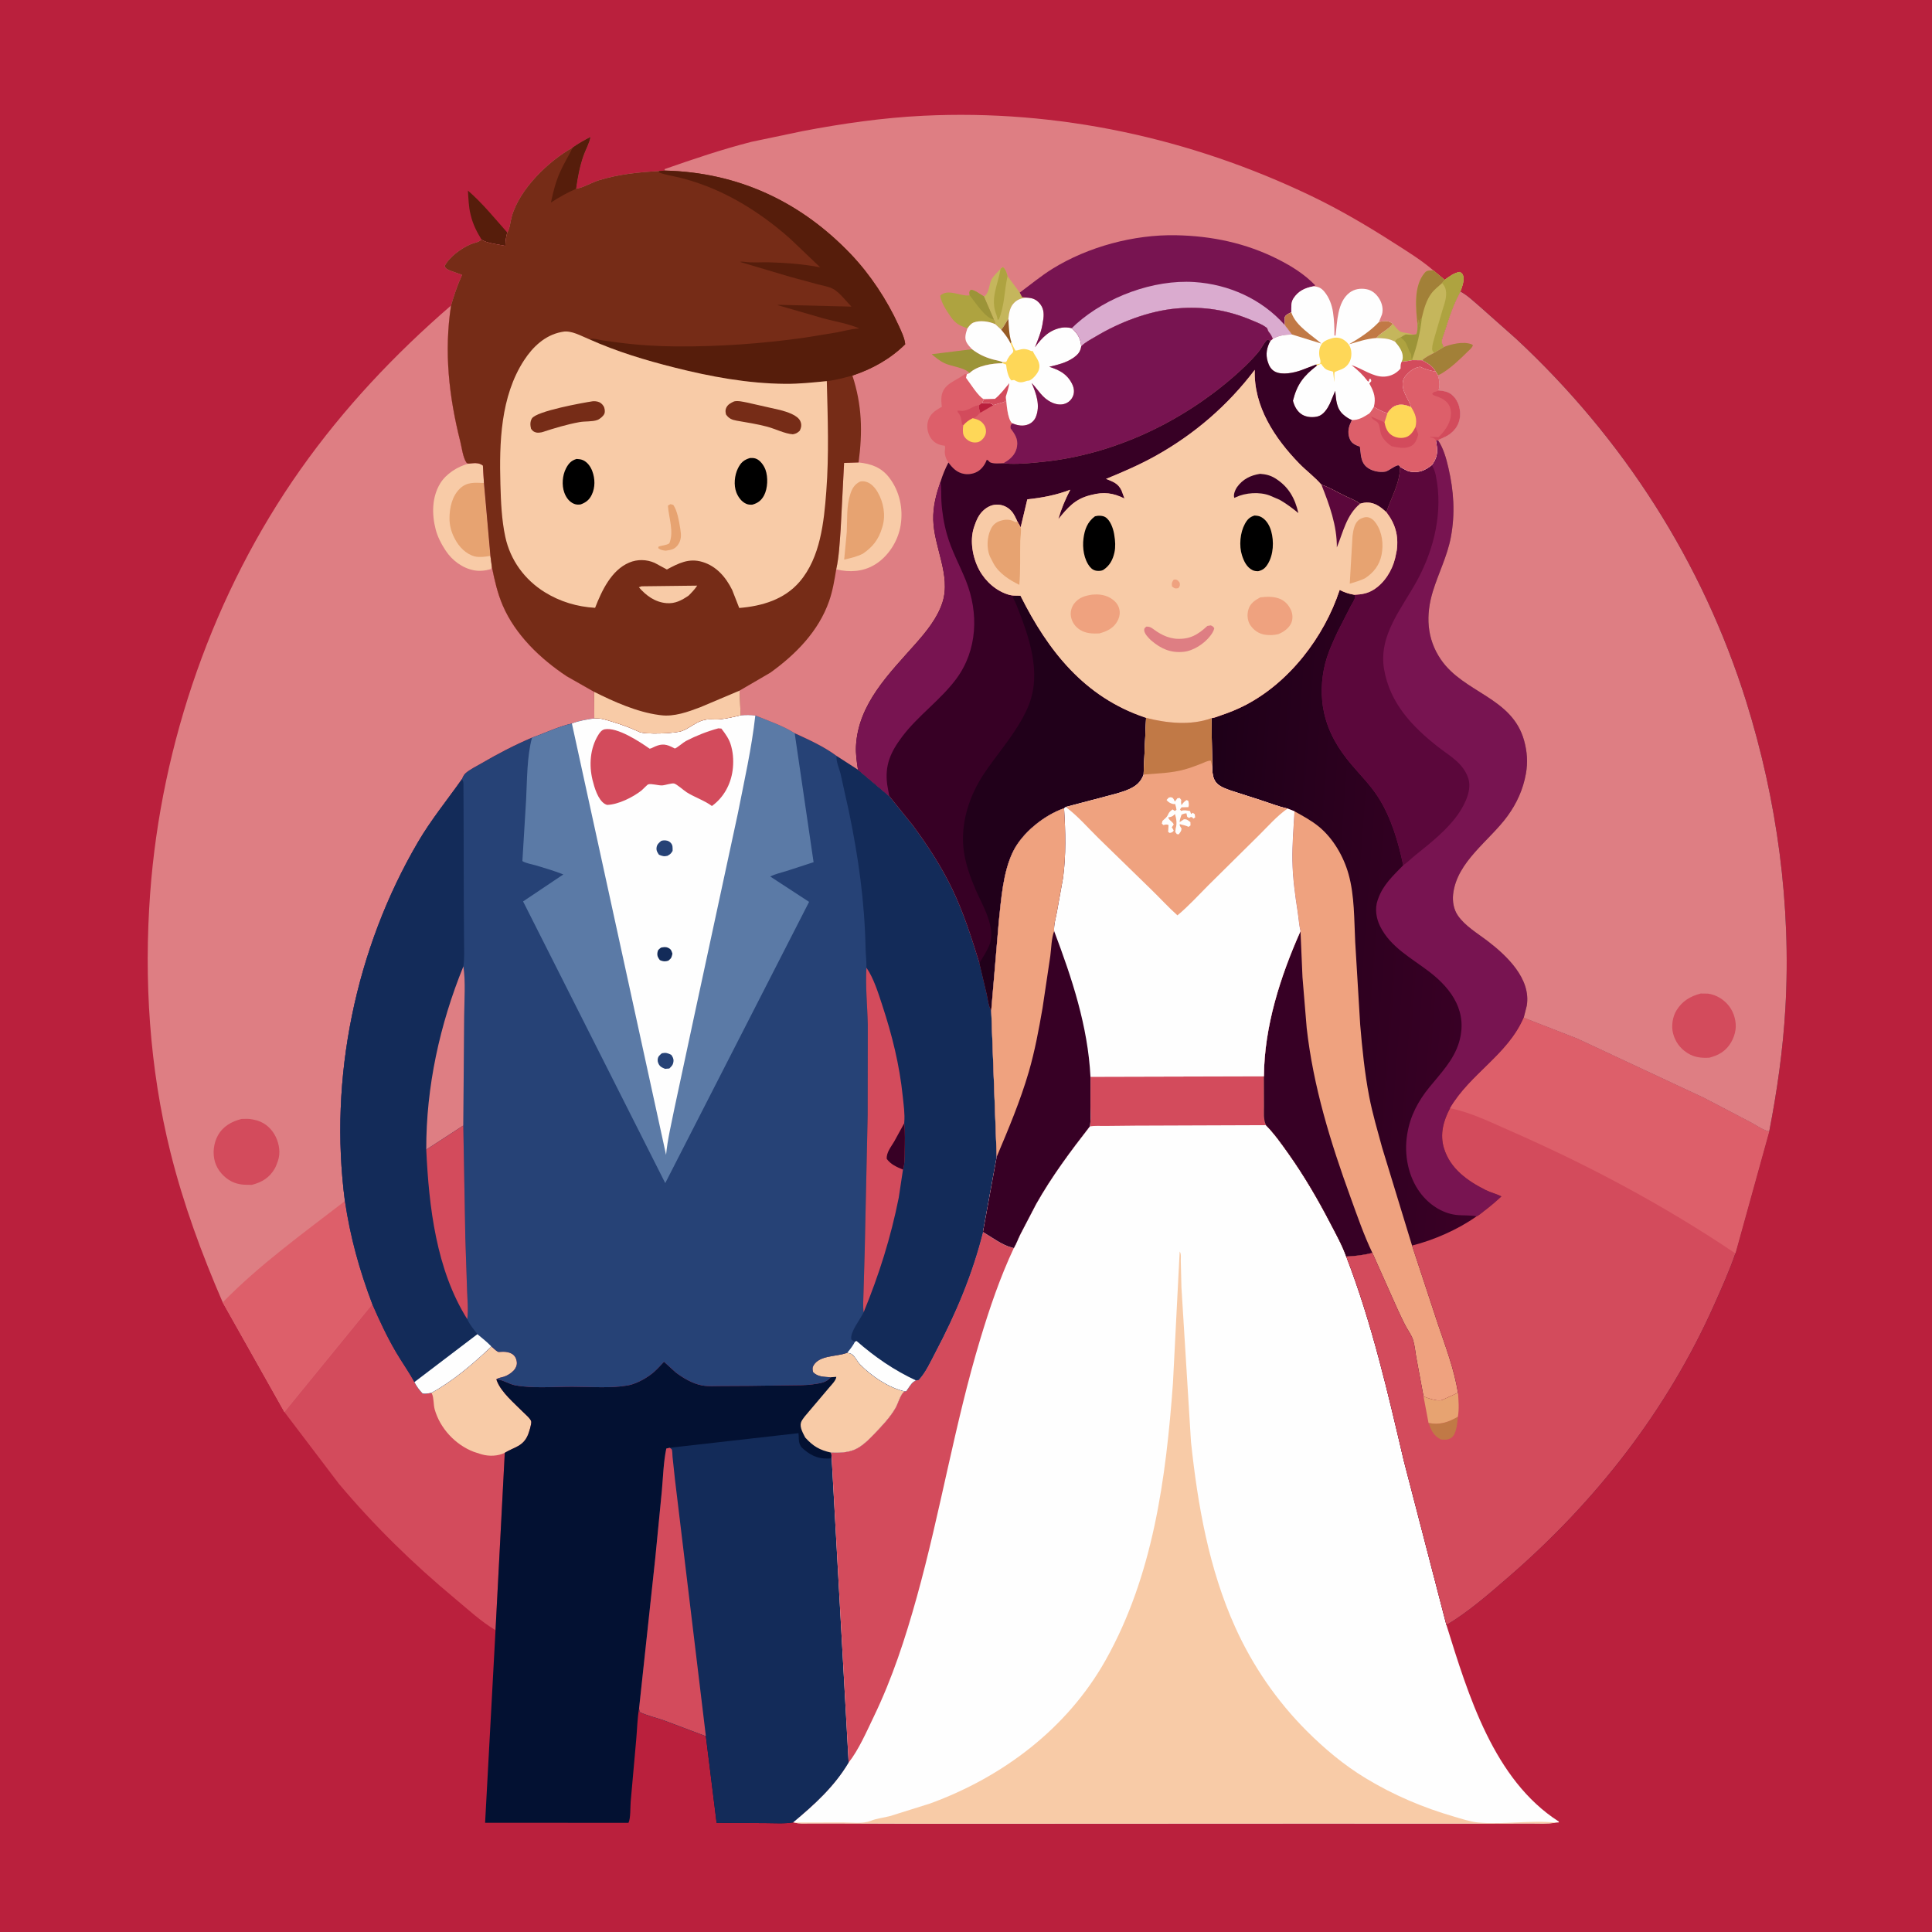 <svg version="1.1" xmlns="http://www.w3.org/2000/svg" style="display: block;" viewBox="0 0 2048 2048" width="1024" height="1024">
<defs>
	<linearGradient id="Gradient1" gradientUnits="userSpaceOnUse" x1="1271.74" y1="958.789" x2="1582.47" y2="981.42">
		<stop class="stop0" offset="0" stop-opacity="1" stop-color="rgb(30,0,24)"/>
		<stop class="stop1" offset="1" stop-opacity="1" stop-color="rgb(59,0,38)"/>
	</linearGradient>
</defs>
<path transform="translate(0,0)" fill="rgb(186,32,61)" d="M -0 -0 L 2048 0 L 2048 2048 L -0 2048 L -0 -0 z"/>
<path transform="translate(0,0)" fill="rgb(86,29,11)" d="M 510.361 253.837 C 505.488 245.975 501.306 237.618 499.116 228.588 L 498.742 227 C 496.729 218.857 496.558 210.373 496.016 202.024 C 511.529 215.511 524.206 231.23 537.766 246.562 L 537.458 247.574 C 536.176 251.995 535.901 256.105 535.686 260.657 C 529.48 259.255 514.88 257.821 510.361 253.837 z"/>
<path transform="translate(0,0)" fill="rgb(211,75,92)" d="M 394.705 1382.56 C 402.288 1399.87 410.137 1416.81 419.696 1433.13 C 425.992 1443.88 433.406 1454.12 439.288 1465.07 C 441.758 1469.9 444.296 1473.21 447.978 1477.16 C 451.222 1477.73 454.127 1477.02 457.309 1476.43 C 480.289 1463.92 501.926 1445.28 520.885 1427.33 C 522.834 1428.91 525.72 1431.94 527.881 1433.02 C 528.459 1433.3 532.133 1432.92 532.94 1432.92 C 540.414 1432.88 546.918 1435.39 547.842 1444 C 548.173 1447.08 546.753 1450.4 544.675 1452.64 C 541.974 1455.54 538.16 1458.01 534.413 1459.27 C 532.032 1460.08 527.979 1460.58 526.161 1462.13 L 526.756 1463.83 C 531.381 1475.92 545.095 1487.36 554.175 1496.52 C 556.488 1498.85 562.367 1503.74 563.087 1506.72 C 563.701 1509.25 560.665 1518.56 559.708 1520.89 C 554.534 1533.46 545.067 1533.89 535.087 1540.03 L 525.27 1728.06 C 509.888 1718.98 495.835 1705.81 482.115 1694.41 C 437.539 1657.35 396.456 1617.15 359.133 1572.74 L 301.492 1496.8 L 394.705 1382.56 z"/>
<path transform="translate(0,0)" fill="rgb(248,203,167)" d="M 520.885 1427.33 C 522.834 1428.91 525.72 1431.94 527.881 1433.02 C 528.459 1433.3 532.133 1432.92 532.94 1432.92 C 540.414 1432.88 546.918 1435.39 547.842 1444 C 548.173 1447.08 546.753 1450.4 544.675 1452.64 C 541.974 1455.54 538.16 1458.01 534.413 1459.27 C 532.032 1460.08 527.979 1460.58 526.161 1462.13 L 526.756 1463.83 C 531.381 1475.92 545.095 1487.36 554.175 1496.52 C 556.488 1498.85 562.367 1503.74 563.087 1506.72 C 563.701 1509.25 560.665 1518.56 559.708 1520.89 C 554.534 1533.46 545.067 1533.89 535.087 1540.03 C 527.786 1543.63 518.524 1543.93 510.752 1541.72 L 509 1541.2 L 502 1538.92 C 482.554 1531.39 466.404 1514.03 460.758 1493.9 C 459.432 1489.17 459.964 1481.66 457.911 1477.55 L 457.309 1476.43 C 480.289 1463.92 501.926 1445.28 520.885 1427.33 z"/>
<path transform="translate(0,0)" fill="rgb(3,17,50)" d="M 898.101 1433.96 C 899.84 1434.33 901.926 1434.65 903.378 1435.78 C 906.715 1438.36 908.928 1443.51 912.045 1446.66 C 924.147 1458.87 941.997 1470.98 958.793 1474.83 C 954.417 1478.29 952.223 1487.38 949.293 1492.53 C 943.694 1502.37 934.783 1511.78 926.904 1519.91 C 920.932 1526.07 913.962 1533.31 905.912 1536.7 C 898.206 1539.94 889.344 1540.18 881.109 1539.87 L 881.377 1541.42 L 899.599 1868.43 C 884.466 1893.9 863.304 1913.09 840.81 1931.8 C 831.528 1933.37 820.89 1932.58 811.456 1932.56 L 759.633 1932.27 L 748.255 1840.42 L 703.56 1823.59 C 695.437 1820.72 685.86 1818.67 678.228 1814.85 L 677.43 1811.13 C 675.594 1821.47 675.44 1832.53 674.5 1843.04 L 668.528 1910.08 C 668.049 1915.54 668.587 1927.78 666.197 1932.26 L 514.226 1932.23 L 525.27 1728.06 L 535.087 1540.03 C 545.067 1533.89 554.534 1533.46 559.708 1520.89 C 560.665 1518.56 563.701 1509.25 563.087 1506.72 C 562.367 1503.74 556.488 1498.85 554.175 1496.52 C 545.095 1487.36 531.381 1475.92 526.756 1463.83 L 526.161 1462.13 C 531.93 1462.08 539.954 1467.4 546.367 1468.54 C 565.474 1471.94 587.353 1469.96 606.845 1469.97 C 625.634 1469.98 647.008 1471.87 665.406 1468.63 C 672.899 1467.31 681.855 1462.77 688.09 1458.36 L 689.283 1457.5 C 694.827 1453.57 699.234 1448.44 703.856 1443.5 L 716.209 1454.75 C 724.118 1460.8 734.583 1466.91 744.5 1468.66 C 750.772 1469.76 757.667 1469.25 764.02 1469.23 L 794.469 1469.07 L 837.625 1468.51 C 845.522 1468.35 853.904 1468.62 861.714 1467.44 C 868.783 1466.38 876.099 1465.8 880.513 1459.97 C 873.784 1459.45 866.79 1459.78 861.889 1454.5 C 861.189 1451.83 860.835 1450.05 862.277 1447.5 C 868.362 1436.75 885.924 1438.08 896.188 1434.63 L 898.101 1433.96 z"/>
<path transform="translate(0,0)" fill="rgb(248,203,167)" d="M 898.101 1433.96 C 899.84 1434.33 901.926 1434.65 903.378 1435.78 C 906.715 1438.36 908.928 1443.51 912.045 1446.66 C 924.147 1458.87 941.997 1470.98 958.793 1474.83 C 954.417 1478.29 952.223 1487.38 949.293 1492.53 C 943.694 1502.37 934.783 1511.78 926.904 1519.91 C 920.932 1526.07 913.962 1533.31 905.912 1536.7 C 898.206 1539.94 889.344 1540.18 881.109 1539.87 C 868.648 1537.05 862.156 1533.23 853.586 1523.88 C 851.363 1519.47 847.508 1513.09 849.069 1508 C 850.207 1504.29 854.663 1499.69 857.099 1496.71 L 879.466 1470.31 C 881.812 1467.54 886.313 1463.09 886.51 1459.5 L 880.513 1459.97 C 873.784 1459.45 866.79 1459.78 861.889 1454.5 C 861.189 1451.83 860.835 1450.05 862.277 1447.5 C 868.362 1436.75 885.924 1438.08 896.188 1434.63 L 898.101 1433.96 z"/>
<path transform="translate(0,0)" fill="rgb(19,43,89)" d="M 709.931 1534.7 L 846.437 1519.21 L 846.65 1522 C 846.813 1526.5 846.559 1529.17 848.956 1533.19 L 849.497 1534.04 C 857.678 1541.9 865.962 1546.45 877.656 1546.12 L 880.5 1545.99 L 881.377 1541.42 L 899.599 1868.43 C 884.466 1893.9 863.304 1913.09 840.81 1931.8 C 831.528 1933.37 820.89 1932.58 811.456 1932.56 L 759.633 1932.27 L 748.255 1840.42 L 703.56 1823.59 C 695.437 1820.72 685.86 1818.67 678.228 1814.85 L 677.43 1811.13 L 694.578 1651.99 L 701.575 1580.48 C 702.917 1565.65 703.298 1550.04 706.312 1535.5 L 709.931 1534.7 z"/>
<path transform="translate(0,0)" fill="rgb(211,75,92)" d="M 709.931 1534.7 C 710.655 1535.31 711.659 1535.69 712.103 1536.53 C 712.765 1537.77 712.749 1542.68 712.912 1544.23 L 715.525 1568.67 L 748.255 1840.42 L 703.56 1823.59 C 695.437 1820.72 685.86 1818.67 678.228 1814.85 L 677.43 1811.13 L 694.578 1651.99 L 701.575 1580.48 C 702.917 1565.65 703.298 1550.04 706.312 1535.5 L 709.931 1534.7 z"/>
<path transform="translate(0,0)" fill="rgb(222,126,131)" d="M 478.108 323.875 C 470.641 373.061 475.818 419.974 487.896 468 C 489.444 474.155 490.791 485.042 494.298 490.125 C 495.112 491.306 495.094 490.969 496.689 491.453 C 502.237 490.955 507.202 489.921 511.906 493.5 L 513.001 512.007 L 519.848 589.254 L 521.466 601.338 C 524.337 615.266 527.307 628.677 532.938 641.817 C 546.271 672.93 572.987 698.471 600.784 716.864 L 629.836 733.384 L 629.993 761.56 C 622.08 762.776 613.721 764.013 606.245 766.994 C 591.866 770.145 577.87 777.111 563.942 781.942 C 545.336 789.821 527.629 799.1 510.192 809.276 C 504.896 812.367 498.076 815.61 493.518 819.638 C 491.589 821.343 490.622 823.657 489.658 825.98 C 473.884 848.277 456.84 869.135 442.99 892.793 C 376.755 1005.93 348.527 1143.25 365.623 1273.19 C 371.28 1311.46 381.002 1346.43 394.705 1382.56 L 301.492 1496.8 L 236.079 1380.59 C 213.723 1328.89 194.345 1276.27 180.706 1221.56 C 158.403 1132.07 152.46 1038.4 159.2 946.627 C 170.869 787.731 226.489 627.969 318.579 497.585 C 364.249 432.924 418.291 375.584 478.108 323.875 z"/>
<path transform="translate(0,0)" fill="rgb(211,75,92)" d="M 255.982 1186.13 C 259.972 1185.97 263.789 1185.81 267.729 1186.63 L 269 1186.91 L 272.736 1187.8 C 281.5 1190.53 288.289 1196.82 292.248 1204.98 C 296.062 1212.85 297.543 1222.31 294.572 1230.73 L 294.098 1232 C 293.275 1234.27 292.485 1236.53 291.282 1238.64 C 285.733 1248.39 277.545 1253.3 267.038 1255.98 C 259.421 1256.07 252.612 1255.97 245.618 1252.47 C 237.577 1248.44 230.587 1240.61 227.948 1231.94 C 225.164 1222.79 226.351 1211.86 231.054 1203.5 C 236.538 1193.76 245.482 1188.87 255.982 1186.13 z"/>
<path transform="translate(0,0)" fill="rgb(248,203,167)" d="M 496.689 491.453 C 502.237 490.955 507.202 489.921 511.906 493.5 L 513.001 512.007 L 519.848 589.254 L 521.466 601.338 L 520.251 603.319 C 514.597 604.964 508.18 605.659 502.341 604.533 C 490.104 602.174 479.265 594.047 472.478 583.739 L 471.61 582.387 C 467.454 576.061 463.767 568.605 461.851 561.258 C 457.686 545.29 457.747 527.189 466.51 512.639 C 472.777 502.235 485.052 494.533 496.689 491.453 z"/>
<path transform="translate(0,0)" fill="rgb(231,163,113)" d="M 519.848 589.254 C 515.269 590.133 507.844 591.022 503.277 589.824 C 493.934 587.373 486.659 579.76 482.272 571.415 L 481.685 570.277 C 478.356 563.904 476.48 556.863 476.487 549.645 C 476.498 538.438 479.113 525.953 487.5 517.933 C 495.124 510.643 503.235 511.694 513.001 512.007 L 519.848 589.254 z"/>
<path transform="translate(0,0)" fill="rgb(221,95,106)" d="M 365.623 1273.19 C 371.28 1311.46 381.002 1346.43 394.705 1382.56 L 301.492 1496.8 L 236.079 1380.59 C 275.065 1340.67 321.549 1307.2 365.623 1273.19 z"/>
<path transform="translate(0,0)" fill="rgb(254,254,254)" d="M 1339.81 1140.95 L 1339.93 1172.7 C 1339.98 1178.99 1339.07 1187.01 1342.05 1192.72 C 1351.09 1201.97 1358.5 1212.47 1365.96 1223 C 1382.45 1246.29 1396.97 1271.12 1410.1 1296.43 C 1416.07 1307.94 1422.72 1319.74 1427.06 1331.97 C 1454.19 1402.24 1470.97 1475.32 1488.1 1548.5 L 1533.28 1722.6 C 1556.41 1796.73 1583.35 1886.61 1652.28 1930.85 L 1652.5 1931.8 L 1649.28 1932.04 C 1640.44 1933.6 1630.69 1932.86 1621.68 1932.91 L 1570.97 1933.05 L 1388.79 1933 L 985.115 1933.18 L 891.476 1932.89 L 859.421 1932.86 C 853.61 1932.85 847.384 1933.42 841.727 1931.98 L 840.81 1931.8 C 863.304 1913.09 884.466 1893.9 899.599 1868.43 L 881.377 1541.42 L 881.109 1539.87 C 889.344 1540.18 898.206 1539.94 905.912 1536.7 C 913.962 1533.31 920.932 1526.07 926.904 1519.91 C 934.783 1511.78 943.694 1502.37 949.293 1492.53 C 952.223 1487.38 954.417 1478.29 958.793 1474.83 L 960.695 1474.64 L 963.212 1471 C 965.597 1467.54 967.029 1465.19 970.858 1463.27 L 973.759 1462.74 C 981.338 1454.67 986.338 1443.22 991.48 1433.48 C 1013.15 1392.43 1030.62 1351.06 1041.97 1305.94 C 1051.31 1311.45 1062.36 1319.88 1072.78 1322.48 L 1074.7 1322.98 C 1077.39 1318.37 1079.26 1313.11 1081.64 1308.3 L 1098.31 1276.34 C 1114.72 1247.22 1134.74 1220.33 1155.23 1194.01 C 1156.53 1187.68 1155.91 1180.59 1155.92 1174.13 L 1155.95 1141.43 L 1339.81 1140.95 z"/>
<path transform="translate(0,0)" fill="rgb(211,75,92)" d="M 1339.81 1140.95 L 1339.93 1172.7 C 1339.98 1178.99 1339.07 1187.01 1342.05 1192.72 L 1203.2 1193.22 L 1171.5 1193.54 C 1166.22 1193.6 1160.41 1193.15 1155.23 1194.01 C 1156.53 1187.68 1155.91 1180.59 1155.92 1174.13 L 1155.95 1141.43 L 1339.81 1140.95 z"/>
<path transform="translate(0,0)" fill="rgb(211,75,92)" d="M 1041.97 1305.94 C 1051.31 1311.45 1062.36 1319.88 1072.78 1322.48 L 1074.7 1322.98 C 1060.04 1354.23 1049.21 1386.15 1039.24 1419.15 C 1012.01 1509.19 997.062 1602.35 971.836 1692.98 C 959.662 1736.72 945.98 1778.77 926.23 1819.75 C 918.555 1835.68 910.436 1854.54 899.599 1868.43 L 881.377 1541.42 L 881.109 1539.87 C 889.344 1540.18 898.206 1539.94 905.912 1536.7 C 913.962 1533.31 920.932 1526.07 926.904 1519.91 C 934.783 1511.78 943.694 1502.37 949.293 1492.53 C 952.223 1487.38 954.417 1478.29 958.793 1474.83 L 960.695 1474.64 L 963.212 1471 C 965.597 1467.54 967.029 1465.19 970.858 1463.27 L 973.759 1462.74 C 981.338 1454.67 986.338 1443.22 991.48 1433.48 C 1013.15 1392.43 1030.62 1351.06 1041.97 1305.94 z"/>
<path transform="translate(0,0)" fill="rgb(248,203,167)" d="M 841.727 1931.98 L 893.575 1931.88 C 902.294 1931.89 915.061 1933.54 923 1930.16 C 928.894 1927.66 937.093 1926.81 943.446 1925.12 L 985.895 1911.8 C 1063.05 1883.68 1131.3 1832.2 1171.95 1759.89 C 1222.36 1670.19 1236 1567.23 1243.37 1466.23 L 1250.5 1326.71 C 1252.37 1329.05 1251.63 1333.75 1251.69 1336.76 L 1252.37 1364.54 L 1262.5 1528.45 C 1269.63 1595.47 1281.54 1663.46 1309.56 1725.32 C 1328.04 1766.11 1353.6 1803.29 1385.22 1834.91 C 1404.24 1853.94 1424.65 1871.01 1447.71 1885 C 1477.36 1902.98 1508.63 1916.22 1541.9 1925.85 C 1549.28 1927.98 1558.93 1931.18 1566.5 1931.89 C 1593.71 1934.41 1622.17 1929.26 1649.28 1932.04 C 1640.44 1933.6 1630.69 1932.86 1621.68 1932.91 L 1570.97 1933.05 L 1388.79 1933 L 985.115 1933.18 L 891.476 1932.89 L 859.421 1932.86 C 853.61 1932.85 847.384 1933.42 841.727 1931.98 z"/>
<path transform="translate(0,0)" fill="rgb(38,66,118)" d="M 785.116 758.242 C 790.474 757.841 795.31 757.774 800.676 758.372 C 814.073 763.87 830.263 769.371 842.398 777.164 C 857.42 784.031 873.719 791.429 886.969 801.347 L 909.466 815.878 L 942.705 843.953 L 967.576 874.847 C 983.497 896.386 998.217 918.866 1009.76 943.105 C 1021.81 968.415 1029.96 994.235 1038.21 1020.9 L 1046.07 1054 C 1047.21 1059.18 1047.93 1066.64 1050.74 1071.08 L 1056.54 1226.29 L 1041.97 1305.94 C 1030.62 1351.06 1013.15 1392.43 991.48 1433.48 C 986.338 1443.22 981.338 1454.67 973.759 1462.74 L 970.858 1463.27 C 967.029 1465.19 965.597 1467.54 963.212 1471 L 960.695 1474.64 L 958.793 1474.83 C 941.997 1470.98 924.147 1458.87 912.045 1446.66 C 908.928 1443.51 906.715 1438.36 903.378 1435.78 C 901.926 1434.65 899.84 1434.33 898.101 1433.96 L 896.188 1434.63 C 885.924 1438.08 868.362 1436.75 862.277 1447.5 C 860.835 1450.05 861.189 1451.83 861.889 1454.5 C 866.79 1459.78 873.784 1459.45 880.513 1459.97 C 876.099 1465.8 868.783 1466.38 861.714 1467.44 C 853.904 1468.62 845.522 1468.35 837.625 1468.51 L 794.469 1469.07 L 764.02 1469.23 C 757.667 1469.25 750.772 1469.76 744.5 1468.66 C 734.583 1466.91 724.118 1460.8 716.209 1454.75 L 703.856 1443.5 C 699.234 1448.44 694.827 1453.57 689.283 1457.5 L 688.09 1458.36 C 681.855 1462.77 672.899 1467.31 665.406 1468.63 C 647.008 1471.87 625.634 1469.98 606.845 1469.97 C 587.353 1469.96 565.474 1471.94 546.367 1468.54 C 539.954 1467.4 531.93 1462.08 526.161 1462.13 C 527.979 1460.58 532.032 1460.08 534.413 1459.27 C 538.16 1458.01 541.974 1455.54 544.675 1452.64 C 546.753 1450.4 548.173 1447.08 547.842 1444 C 546.918 1435.39 540.414 1432.88 532.94 1432.92 C 532.133 1432.92 528.459 1433.3 527.881 1433.02 C 525.72 1431.94 522.834 1428.91 520.885 1427.33 C 501.926 1445.28 480.289 1463.92 457.309 1476.43 C 454.127 1477.02 451.222 1477.73 447.978 1477.16 C 444.296 1473.21 441.758 1469.9 439.288 1465.07 C 433.406 1454.12 425.992 1443.88 419.696 1433.13 C 410.137 1416.81 402.288 1399.87 394.705 1382.56 C 381.002 1346.43 371.28 1311.46 365.623 1273.19 C 348.527 1143.25 376.755 1005.93 442.99 892.793 C 456.84 869.135 473.884 848.277 489.658 825.98 C 490.622 823.657 491.589 821.343 493.518 819.638 C 498.076 815.61 504.896 812.367 510.192 809.276 C 527.629 799.1 545.336 789.821 563.942 781.942 C 577.87 777.111 591.866 770.145 606.245 766.994 C 613.721 764.013 622.08 762.776 629.993 761.56 C 636.459 760.914 642.244 762.974 648.344 764.835 C 658.129 767.82 667.174 771.02 676.5 775.288 L 677.868 775.928 C 684.322 778.772 715.641 777.533 723.046 774.816 C 730.254 772.171 736.06 766.636 743.402 764.103 L 744.801 763.652 C 751.006 761.586 756.263 763.058 762.531 762.498 C 770.162 761.817 777.667 759.962 785.116 758.242 z"/>
<path transform="translate(0,0)" fill="rgb(19,43,89)" d="M 489.658 825.98 C 490.913 827.807 491.176 828.56 491.276 830.86 L 491.446 871.409 L 491.651 958.892 L 491.905 998.077 C 491.995 1006.8 492.431 1015.65 491.23 1024.32 C 493.73 1041.17 492.141 1060.22 492.048 1077.35 L 491.11 1193.1 L 493.269 1312.5 L 495.135 1368.1 C 495.444 1378.02 496.597 1388.56 495.341 1398.41 C 497.882 1404.29 502.285 1409.17 506.07 1414.28 C 511.113 1418.48 516.377 1422.56 520.885 1427.33 C 501.926 1445.28 480.289 1463.92 457.309 1476.43 C 454.127 1477.02 451.222 1477.73 447.978 1477.16 C 444.296 1473.21 441.758 1469.9 439.288 1465.07 C 433.406 1454.12 425.992 1443.88 419.696 1433.13 C 410.137 1416.81 402.288 1399.87 394.705 1382.56 C 381.002 1346.43 371.28 1311.46 365.623 1273.19 C 348.527 1143.25 376.755 1005.93 442.99 892.793 C 456.84 869.135 473.884 848.277 489.658 825.98 z"/>
<path transform="translate(0,0)" fill="rgb(254,254,254)" d="M 506.07 1414.28 C 511.113 1418.48 516.377 1422.56 520.885 1427.33 C 501.926 1445.28 480.289 1463.92 457.309 1476.43 C 454.127 1477.02 451.222 1477.73 447.978 1477.16 C 444.296 1473.21 441.758 1469.9 439.288 1465.07 L 506.07 1414.28 z"/>
<path transform="translate(0,0)" fill="rgb(222,126,131)" d="M 491.23 1024.32 C 493.73 1041.17 492.141 1060.22 492.048 1077.35 L 491.11 1193.1 L 451.849 1218.62 C 451.632 1152.07 466.211 1085.86 491.23 1024.32 z"/>
<path transform="translate(0,0)" fill="rgb(211,75,92)" d="M 451.849 1218.62 L 491.11 1193.1 L 493.269 1312.5 L 495.135 1368.1 C 495.444 1378.02 496.597 1388.56 495.341 1398.41 C 462.372 1346.04 454.66 1279.09 451.849 1218.62 z"/>
<path transform="translate(0,0)" fill="rgb(19,43,89)" d="M 886.969 801.347 L 909.466 815.878 L 942.705 843.953 L 967.576 874.847 C 983.497 896.386 998.217 918.866 1009.76 943.105 C 1021.81 968.415 1029.96 994.235 1038.21 1020.9 L 1046.07 1054 C 1047.21 1059.18 1047.93 1066.64 1050.74 1071.08 L 1056.54 1226.29 L 1041.97 1305.94 C 1030.62 1351.06 1013.15 1392.43 991.48 1433.48 C 986.338 1443.22 981.338 1454.67 973.759 1462.74 L 970.858 1463.27 C 967.029 1465.19 965.597 1467.54 963.212 1471 L 960.695 1474.64 L 958.793 1474.83 C 941.997 1470.98 924.147 1458.87 912.045 1446.66 C 908.928 1443.51 906.715 1438.36 903.378 1435.78 C 901.926 1434.65 899.84 1434.33 898.101 1433.96 C 901.271 1430.15 904.06 1426.61 906.349 1422.17 C 904.257 1421.54 903.908 1421.2 902.394 1419.75 C 900.961 1411.92 911.865 1398.78 915.474 1391.13 C 914.576 1384.21 915.25 1376.51 915.383 1369.51 L 916.641 1325.55 L 919.767 1182.01 L 919.89 1086.34 C 919.458 1066.37 917.268 1045.7 918.462 1025.79 C 918.602 1019.15 917.687 1012.1 917.551 1005.36 C 916.556 955.727 909.91 908.176 899.755 859.639 L 890.977 820 C 889.819 815.357 885.602 805.536 886.969 801.347 z"/>
<path transform="translate(0,0)" fill="rgb(254,254,254)" d="M 906.349 1422.17 L 908.018 1421.53 C 927.38 1438.45 947.466 1452.35 970.858 1463.27 C 967.029 1465.19 965.597 1467.54 963.212 1471 L 960.695 1474.64 L 958.793 1474.83 C 941.997 1470.98 924.147 1458.87 912.045 1446.66 C 908.928 1443.51 906.715 1438.36 903.378 1435.78 C 901.926 1434.65 899.84 1434.33 898.101 1433.96 C 901.271 1430.15 904.06 1426.61 906.349 1422.17 z"/>
<path transform="translate(0,0)" fill="rgb(211,75,92)" d="M 918.462 1025.79 C 926.224 1037.04 930.887 1052.38 935.161 1065.35 C 945.721 1097.4 953.55 1128.89 956.984 1162.5 C 957.898 1171.45 959.318 1180.73 958.562 1189.7 L 958.508 1190.7 C 959.608 1200.59 959.184 1210.82 959.026 1220.76 C 958.932 1226.63 959.102 1234.36 957.195 1239.85 L 952.694 1269.63 C 944.333 1311.66 931.755 1351.53 915.474 1391.13 C 914.576 1384.21 915.25 1376.51 915.383 1369.51 L 916.641 1325.55 L 919.767 1182.01 L 919.89 1086.34 C 919.458 1066.37 917.268 1045.7 918.462 1025.79 z"/>
<path transform="translate(0,0)" fill="rgb(55,0,37)" d="M 958.508 1190.7 C 959.608 1200.59 959.184 1210.82 959.026 1220.76 C 958.932 1226.63 959.102 1234.36 957.195 1239.85 C 950.5 1236.97 944.481 1234.56 940.002 1228.5 C 939.392 1221.95 944.566 1215.64 947.77 1210.25 L 958.508 1190.7 z"/>
<path transform="translate(0,0)" fill="rgb(91,122,166)" d="M 785.116 758.242 C 790.474 757.841 795.31 757.774 800.676 758.372 C 814.073 763.87 830.263 769.371 842.398 777.164 L 862.431 913.972 L 833.521 923.369 C 827.765 925.166 821.885 926.415 816.469 929.129 L 857.67 956.025 L 705.19 1254.15 L 554.486 955.549 L 597.162 926.928 C 587.633 923.179 577.84 920.279 568.032 917.351 C 563.918 916.123 557.256 915.122 553.756 912.766 L 557.671 848.156 C 558.802 827.083 558.456 802.287 563.942 781.942 C 577.87 777.111 591.866 770.145 606.245 766.994 C 613.721 764.013 622.08 762.776 629.993 761.56 C 636.459 760.914 642.244 762.974 648.344 764.835 C 658.129 767.82 667.174 771.02 676.5 775.288 L 677.868 775.928 C 684.322 778.772 715.641 777.533 723.046 774.816 C 730.254 772.171 736.06 766.636 743.402 764.103 L 744.801 763.652 C 751.006 761.586 756.263 763.058 762.531 762.498 C 770.162 761.817 777.667 759.962 785.116 758.242 z"/>
<path transform="translate(0,0)" fill="rgb(254,254,254)" d="M 785.116 758.242 C 790.474 757.841 795.31 757.774 800.676 758.372 C 796.781 793.413 788.889 827.954 782.101 862.533 L 735.412 1079.25 L 714.869 1175.17 C 711.66 1191.37 707.618 1207.72 706.053 1224.19 L 606.245 766.994 C 613.721 764.013 622.08 762.776 629.993 761.56 C 636.459 760.914 642.244 762.974 648.344 764.835 C 658.129 767.82 667.174 771.02 676.5 775.288 L 677.868 775.928 C 684.322 778.772 715.641 777.533 723.046 774.816 C 730.254 772.171 736.06 766.636 743.402 764.103 L 744.801 763.652 C 751.006 761.586 756.263 763.058 762.531 762.498 C 770.162 761.817 777.667 759.962 785.116 758.242 z"/>
<path transform="translate(0,0)" fill="rgb(19,43,89)" d="M 700.71 1004.5 C 703.58 1003.96 705.717 1003.47 708.5 1004.84 C 711.472 1006.3 711.9 1008.03 712.794 1011 C 711.789 1015.19 711.784 1015.62 708.5 1018.34 C 705.133 1019.44 702.675 1019.22 699.5 1017.77 C 697.546 1015.2 696.484 1013.4 696.881 1010 C 697.252 1006.83 698.371 1006.39 700.71 1004.5 z"/>
<path transform="translate(0,0)" fill="rgb(38,66,118)" d="M 701.629 1116.5 C 705.823 1115.61 707.842 1116.31 711.5 1118.14 C 713.066 1120.2 714.189 1122.32 713.913 1125 C 713.514 1128.88 712.126 1130.08 709.5 1132.65 L 705 1133.01 C 703.193 1132.24 701.068 1131.44 699.68 1130.01 C 698.183 1128.46 697.001 1125.71 697.149 1123.5 C 697.398 1119.78 699.072 1118.73 701.629 1116.5 z"/>
<path transform="translate(0,0)" fill="rgb(38,66,118)" d="M 700.727 891.5 C 701.653 891.166 701.934 891.016 703.032 890.894 C 705.879 890.579 708.704 891.149 710.781 893.219 C 713.453 895.883 712.947 898.554 712.986 902 C 711.124 905.111 710.508 905.478 707.5 907.207 C 703.911 908.114 701.772 907.437 698.5 906.012 C 696.804 903.48 695.583 901.704 695.981 898.5 C 696.412 895.038 698.342 893.638 700.727 891.5 z"/>
<path transform="translate(0,0)" fill="rgb(211,75,92)" d="M 761.475 772.064 L 764.693 772.312 C 769.02 778.007 773.048 783.401 774.951 790.439 L 775.338 791.936 C 777.406 799.567 777.682 808.759 776.614 816.594 C 774.552 831.707 767.04 845.455 754.661 854.394 C 746.684 848.47 736.348 845.193 727.83 839.797 C 725.017 838.015 717.144 831.02 714.526 830.539 C 711.687 830.017 705.22 832.375 701.893 832.563 C 697.907 832.789 690.582 830.41 687.182 831.44 C 686.136 831.757 681.495 836.751 680.227 837.771 C 671.176 845.048 655.229 852.99 643.5 853.22 C 642.525 852.846 641.986 852.7 641.135 852.189 C 633.809 847.788 630.031 834.659 628.122 826.901 C 624.231 811.096 625.474 793.131 634.225 779.056 C 635.81 776.507 637.862 773.665 641 773.08 C 654.354 770.594 677.878 786.065 688.663 793.661 C 690.897 793.055 690.004 793.418 691.873 792.499 C 699.57 788.716 704.313 788.009 711.937 791.737 C 712.305 791.917 715.219 793.457 715.311 793.444 C 717.289 793.163 724.344 786.925 727.005 785.551 C 738.062 779.839 749.477 775.338 761.475 772.064 z"/>
<path transform="translate(0,0)" fill="url(#Gradient1)" d="M 1548.06 309.027 C 1555.42 312.869 1561.8 319.166 1568.12 324.5 L 1607.27 359.245 C 1720.45 464.548 1804.78 595.794 1851.02 743.5 C 1883.76 848.045 1898.94 959.885 1892.54 1069.38 C 1889.99 1113.06 1883.83 1156.26 1875.5 1199.19 L 1839.61 1328.67 C 1833.15 1347.27 1824.96 1365.59 1816.92 1383.57 C 1767 1495.26 1691.67 1591.6 1599.36 1671.5 C 1578.82 1689.28 1556.64 1708.72 1533.28 1722.6 L 1488.1 1548.5 C 1470.97 1475.32 1454.19 1402.24 1427.06 1331.97 C 1422.72 1319.74 1416.07 1307.94 1410.1 1296.43 C 1396.97 1271.12 1382.45 1246.29 1365.96 1223 C 1358.5 1212.47 1351.09 1201.97 1342.05 1192.72 C 1339.07 1187.01 1339.98 1178.99 1339.93 1172.7 L 1339.81 1140.95 C 1340.19 1088.03 1357.22 1035.11 1378.58 987.069 C 1376.96 980.456 1376.59 973.188 1375.53 966.43 C 1372.73 948.428 1370.31 930.645 1369.97 912.407 C 1369.65 894.916 1371.27 877.466 1372.2 860.011 L 1364.86 857.121 C 1354.91 854.969 1345.13 851.024 1335.42 847.924 L 1305 838.141 C 1299.97 836.32 1294.54 834.598 1290.5 830.933 C 1285.26 826.178 1285.21 819.098 1284.94 812.549 L 1284.21 761.294 C 1287.48 760.976 1291.36 759.208 1294.49 758.17 C 1302.93 755.376 1311.29 751.97 1319.21 747.933 C 1366.58 723.79 1403.73 675.176 1420.1 625.296 C 1424.88 627.775 1428.95 629.213 1434.25 630.196 L 1435.86 630.488 C 1443.33 630.109 1449.49 629.19 1455.97 625.177 C 1467.53 618.011 1475.81 604.731 1478.88 591.702 L 1479.27 590 L 1480.65 583.218 C 1482.62 567.639 1479.12 555.286 1469.61 542.916 C 1474.8 527.293 1484.15 511.77 1484.1 494.902 L 1487.28 496.699 C 1489.74 498.064 1492.15 499.491 1494.97 499.938 C 1504.38 501.426 1510.67 498.671 1517.87 492.94 L 1518.95 491.395 C 1524.65 482.981 1523.89 476.511 1522.13 467.016 L 1524.39 466.767 C 1525 465.95 1527.01 465.28 1528 464.832 C 1531.15 463.399 1534.16 462.03 1536.96 459.962 C 1542.9 455.589 1546.63 449.51 1547.53 442.168 C 1548.38 435.18 1546.55 427.383 1542.17 421.817 C 1537.31 415.629 1532.35 414.666 1524.94 413.943 C 1526.75 408.518 1525.94 403.186 1524.28 397.868 L 1521.92 393.946 C 1518.31 387.785 1513.54 385.233 1507.5 381.893 C 1510.91 378.522 1515.98 376.318 1520.16 374.012 L 1530.21 367.92 L 1528.39 363.687 C 1527.68 360.354 1530.37 354.437 1531.41 351.136 C 1535.94 336.793 1540.66 322.184 1548.06 309.027 z"/>
<path transform="translate(0,0)" fill="rgb(239,162,127)" d="M 1372.2 860.011 C 1381.07 864.949 1390.06 869.742 1397.96 876.192 C 1413.21 888.652 1424.3 907.939 1429.55 926.727 C 1435.91 949.498 1435.41 975.121 1436.58 998.65 L 1441.84 1086.01 C 1443.99 1111.54 1446.6 1137.42 1451.44 1162.58 C 1454.96 1180.84 1460.25 1198.54 1465.1 1216.46 L 1496.84 1320.35 L 1524.06 1403 C 1532.13 1426.98 1541.55 1451.37 1545.5 1476.43 L 1528.83 1484.04 C 1523.97 1485.91 1513.71 1482.22 1509.01 1480.33 L 1501.21 1438.42 C 1500.21 1432.62 1499.66 1426.1 1497.93 1420.5 C 1496.45 1415.7 1493.17 1411.26 1490.73 1406.88 C 1487.35 1400.81 1484.51 1394.24 1481.5 1387.97 L 1454.8 1328.13 C 1445.68 1330.47 1436.46 1331.58 1427.06 1331.97 C 1422.72 1319.74 1416.07 1307.94 1410.1 1296.43 C 1396.97 1271.12 1382.45 1246.29 1365.96 1223 C 1358.5 1212.47 1351.09 1201.97 1342.05 1192.72 C 1339.07 1187.01 1339.98 1178.99 1339.93 1172.7 L 1339.81 1140.95 C 1340.19 1088.03 1357.22 1035.11 1378.58 987.069 C 1376.96 980.456 1376.59 973.188 1375.53 966.43 C 1372.73 948.428 1370.31 930.645 1369.97 912.407 C 1369.65 894.916 1371.27 877.466 1372.2 860.011 z"/>
<path transform="translate(0,0)" fill="rgb(55,0,37)" d="M 1378.58 987.069 L 1380.69 1035.96 L 1385.16 1089.8 C 1392.13 1151.83 1410.37 1210.76 1431.61 1269.2 C 1438.81 1289 1445.68 1309.1 1454.8 1328.13 C 1445.68 1330.47 1436.46 1331.58 1427.06 1331.97 C 1422.72 1319.74 1416.07 1307.94 1410.1 1296.43 C 1396.97 1271.12 1382.45 1246.29 1365.96 1223 C 1358.5 1212.47 1351.09 1201.97 1342.05 1192.72 C 1339.07 1187.01 1339.98 1178.99 1339.93 1172.7 L 1339.81 1140.95 C 1340.19 1088.03 1357.22 1035.11 1378.58 987.069 z"/>
<path transform="translate(0,0)" fill="rgb(120,20,81)" d="M 1522.13 467.016 L 1524.39 466.767 C 1530.12 475.201 1533.05 485.903 1535.34 495.767 C 1541.1 520.53 1542.66 544.248 1537.99 569.322 C 1534.28 589.253 1524.9 607.403 1518.96 626.662 C 1511.21 651.803 1512.19 676.865 1527.35 699.063 C 1551.68 734.694 1603.08 739.049 1615.67 785.203 C 1618.89 797.009 1619.7 808.153 1617.51 820.261 C 1614.53 836.788 1607.96 851.351 1598.11 864.944 C 1578.97 891.355 1544.26 913.275 1540.38 947.938 C 1539.53 955.527 1540.97 964.016 1545.33 970.406 C 1552.97 981.587 1566.17 989.296 1576.77 997.397 C 1597.16 1012.98 1623.13 1037.4 1618.45 1066.04 L 1615.2 1078.89 C 1598.35 1118.15 1558.25 1138.44 1537.1 1174.78 C 1530.06 1188.13 1526.13 1202.25 1530.69 1217.2 C 1537.3 1238.89 1555.54 1251.75 1574.83 1261.46 C 1580.25 1264.19 1586.29 1265.48 1591.56 1268.25 C 1585.39 1273.96 1579 1279.4 1572.27 1284.45 C 1570.4 1285.85 1567.32 1288.69 1565.18 1289.4 C 1558.5 1287.89 1550.14 1288.74 1543.08 1287.8 C 1528.01 1285.79 1514.39 1276.39 1505.43 1264.32 C 1492.68 1247.17 1488.28 1223.97 1491.6 1202.99 L 1491.85 1201.5 C 1494.89 1182.87 1503.37 1167.05 1515.23 1152.5 C 1527.16 1137.85 1540.82 1123.88 1546.5 1105.33 C 1556.25 1073.49 1539.75 1048.95 1515.07 1030.06 C 1496.32 1015.71 1474.13 1004.16 1463.09 982.141 C 1458.89 973.759 1457.19 963.428 1460.3 954.408 L 1460.8 953 C 1466.04 937.874 1476.67 928.417 1487.48 917.178 C 1482.14 892.076 1474.77 866.553 1460.77 844.76 C 1452.72 832.228 1441.98 821.576 1432.42 810.225 C 1418.57 793.791 1408.27 776.685 1403.57 755.5 C 1399.89 738.893 1400.46 720.172 1404.7 703.65 C 1407.81 691.577 1412.9 680.349 1418.23 669.126 L 1431.77 642.627 C 1432.98 640.337 1436.31 635.257 1436.5 632.937 C 1436.57 632.097 1436.08 631.305 1435.86 630.488 C 1443.33 630.109 1449.49 629.19 1455.97 625.177 C 1467.53 618.011 1475.81 604.731 1478.88 591.702 L 1479.27 590 L 1480.65 583.218 C 1482.62 567.639 1479.12 555.286 1469.61 542.916 C 1474.8 527.293 1484.15 511.77 1484.1 494.902 L 1487.28 496.699 C 1489.74 498.064 1492.15 499.491 1494.97 499.938 C 1504.38 501.426 1510.67 498.671 1517.87 492.94 L 1518.95 491.395 C 1524.65 482.981 1523.89 476.511 1522.13 467.016 z"/>
<path transform="translate(0,0)" fill="rgb(91,7,59)" d="M 1517.87 492.94 C 1520.04 496.88 1521.23 500.112 1522.12 504.5 C 1529.7 541.933 1520.55 581.166 1502.72 614.395 C 1486.53 644.572 1460.86 673.006 1467.23 709.73 C 1473.39 745.265 1496.8 770.083 1524.23 791.602 C 1536.82 801.48 1551.09 808.78 1556.44 825.113 C 1560.33 836.988 1553.37 851.47 1546.94 861.191 C 1535.37 878.671 1516.85 893.287 1500.59 906.325 C 1496.23 909.825 1492.09 914.074 1487.48 917.178 C 1482.14 892.076 1474.77 866.553 1460.77 844.76 C 1452.72 832.228 1441.98 821.576 1432.42 810.225 C 1418.57 793.791 1408.27 776.685 1403.57 755.5 C 1399.89 738.893 1400.46 720.172 1404.7 703.65 C 1407.81 691.577 1412.9 680.349 1418.23 669.126 L 1431.77 642.627 C 1432.98 640.337 1436.31 635.257 1436.5 632.937 C 1436.57 632.097 1436.08 631.305 1435.86 630.488 C 1443.33 630.109 1449.49 629.19 1455.97 625.177 C 1467.53 618.011 1475.81 604.731 1478.88 591.702 L 1479.27 590 L 1480.65 583.218 C 1482.62 567.639 1479.12 555.286 1469.61 542.916 C 1474.8 527.293 1484.15 511.77 1484.1 494.902 L 1487.28 496.699 C 1489.74 498.064 1492.15 499.491 1494.97 499.938 C 1504.38 501.426 1510.67 498.671 1517.87 492.94 z"/>
<path transform="translate(0,0)" fill="rgb(211,75,92)" d="M 1537.1 1174.78 C 1558.25 1138.44 1598.35 1118.15 1615.2 1078.89 L 1672 1101.03 L 1806.31 1163.83 L 1856.57 1190.13 C 1861.18 1192.58 1870.59 1199.13 1875.5 1199.19 L 1839.61 1328.67 C 1833.15 1347.27 1824.96 1365.59 1816.92 1383.57 C 1767 1495.26 1691.67 1591.6 1599.36 1671.5 C 1578.82 1689.28 1556.64 1708.72 1533.28 1722.6 L 1488.1 1548.5 C 1470.97 1475.32 1454.19 1402.24 1427.06 1331.97 C 1436.46 1331.58 1445.68 1330.47 1454.8 1328.13 L 1481.5 1387.97 C 1484.51 1394.24 1487.35 1400.81 1490.73 1406.88 C 1493.17 1411.26 1496.45 1415.7 1497.93 1420.5 C 1499.66 1426.1 1500.21 1432.62 1501.21 1438.42 L 1509.01 1480.33 C 1513.71 1482.22 1523.97 1485.91 1528.83 1484.04 L 1545.5 1476.43 C 1541.55 1451.37 1532.13 1426.98 1524.06 1403 L 1496.84 1320.35 C 1519.99 1314.57 1545.71 1303.22 1565.18 1289.4 C 1567.32 1288.69 1570.4 1285.85 1572.27 1284.45 C 1579 1279.4 1585.39 1273.96 1591.56 1268.25 C 1586.29 1265.48 1580.25 1264.19 1574.83 1261.46 C 1555.54 1251.75 1537.3 1238.89 1530.69 1217.2 C 1526.13 1202.25 1530.06 1188.13 1537.1 1174.78 z"/>
<path transform="translate(0,0)" fill="rgb(193,121,70)" d="M 1514.28 1508.33 C 1525.92 1510.79 1535.36 1507.67 1545.44 1501.78 C 1544.69 1508.17 1544.15 1520.04 1538.63 1524.01 C 1535.07 1526.56 1531.63 1526.26 1527.5 1525.97 C 1519.51 1521.83 1517.3 1516.5 1514.28 1508.33 z"/>
<path transform="translate(0,0)" fill="rgb(231,163,113)" d="M 1545.5 1476.43 C 1546.15 1484.73 1546.86 1493.52 1545.44 1501.78 C 1535.36 1507.67 1525.92 1510.79 1514.28 1508.33 L 1509.01 1480.33 C 1513.71 1482.22 1523.97 1485.91 1528.83 1484.04 L 1545.5 1476.43 z"/>
<path transform="translate(0,0)" fill="rgb(221,95,106)" d="M 1537.1 1174.78 C 1558.25 1138.44 1598.35 1118.15 1615.2 1078.89 L 1672 1101.03 L 1806.31 1163.83 L 1856.57 1190.13 C 1861.18 1192.58 1870.59 1199.13 1875.5 1199.19 L 1839.61 1328.67 C 1764.5 1278.07 1684.01 1235.15 1601.09 1198.8 C 1580.85 1189.93 1558.9 1179.03 1537.1 1174.78 z"/>
<path transform="translate(0,0)" fill="rgb(222,126,131)" d="M 1548.06 309.027 C 1555.42 312.869 1561.8 319.166 1568.12 324.5 L 1607.27 359.245 C 1720.45 464.548 1804.78 595.794 1851.02 743.5 C 1883.76 848.045 1898.94 959.885 1892.54 1069.38 C 1889.99 1113.06 1883.83 1156.26 1875.5 1199.19 C 1870.59 1199.13 1861.18 1192.58 1856.57 1190.13 L 1806.31 1163.83 L 1672 1101.03 L 1615.2 1078.89 L 1618.45 1066.04 C 1623.13 1037.4 1597.16 1012.98 1576.77 997.397 C 1566.17 989.296 1552.97 981.587 1545.33 970.406 C 1540.97 964.016 1539.53 955.527 1540.38 947.938 C 1544.26 913.275 1578.97 891.355 1598.11 864.944 C 1607.96 851.351 1614.53 836.788 1617.51 820.261 C 1619.7 808.153 1618.89 797.009 1615.67 785.203 C 1603.08 739.049 1551.68 734.694 1527.35 699.063 C 1512.19 676.865 1511.21 651.803 1518.96 626.662 C 1524.9 607.403 1534.28 589.253 1537.99 569.322 C 1542.66 544.248 1541.1 520.53 1535.34 495.767 C 1533.05 485.903 1530.12 475.201 1524.39 466.767 C 1525 465.95 1527.01 465.28 1528 464.832 C 1531.15 463.399 1534.16 462.03 1536.96 459.962 C 1542.9 455.589 1546.63 449.51 1547.53 442.168 C 1548.38 435.18 1546.55 427.383 1542.17 421.817 C 1537.31 415.629 1532.35 414.666 1524.94 413.943 C 1526.75 408.518 1525.94 403.186 1524.28 397.868 L 1521.92 393.946 C 1518.31 387.785 1513.54 385.233 1507.5 381.893 C 1510.91 378.522 1515.98 376.318 1520.16 374.012 L 1530.21 367.92 L 1528.39 363.687 C 1527.68 360.354 1530.37 354.437 1531.41 351.136 C 1535.94 336.793 1540.66 322.184 1548.06 309.027 z"/>
<path transform="translate(0,0)" fill="rgb(162,128,56)" d="M 1530.21 367.92 C 1538.43 364.768 1550.78 361.691 1559.5 364.783 C 1560.4 365.103 1560.67 365.404 1561.33 365.955 C 1560.54 368.824 1557.56 371.015 1555.49 373.062 C 1547.37 381.071 1537.28 390.755 1527.44 396.358 L 1524.6 397.711 L 1524.28 397.868 L 1521.92 393.946 C 1518.31 387.785 1513.54 385.233 1507.5 381.893 C 1510.91 378.522 1515.98 376.318 1520.16 374.012 L 1530.21 367.92 z"/>
<path transform="translate(0,0)" fill="rgb(211,75,92)" d="M 1802.83 1053.17 L 1810.5 1053.28 C 1819.57 1054.52 1827.76 1059.66 1833.21 1066.95 C 1838.2 1073.61 1840.87 1083.31 1839.74 1091.5 C 1838.46 1100.68 1833.26 1110.12 1825.52 1115.34 L 1824.5 1116 C 1820.53 1118.61 1816.57 1119.84 1812.07 1121.2 C 1803.94 1121.68 1796.28 1120.98 1789.23 1116.54 L 1788.04 1115.76 C 1780.64 1110.98 1775.79 1103.98 1773.53 1095.5 C 1771.48 1087.8 1772.95 1077.83 1777.14 1071.04 C 1783.31 1061.04 1791.74 1056.12 1802.83 1053.17 z"/>
<path transform="translate(0,0)" fill="rgb(222,126,131)" d="M 704.737 180.822 L 704.5 179.273 C 735.022 168.613 765.177 158.367 796.541 150.35 L 851 138.951 C 893.14 130.927 936 124.775 978.893 122.696 C 1121.25 115.797 1262.17 146.287 1390.42 207.929 C 1420.67 222.47 1449.4 239.429 1477.65 257.501 C 1491.93 266.637 1506.49 275.54 1519.38 286.599 L 1531.43 296.674 C 1536.3 293.095 1541.38 289.171 1547.5 288.255 C 1549.73 289.821 1550.53 290.166 1551.18 293 C 1552.25 297.695 1549.8 304.658 1548.06 309.027 C 1540.66 322.184 1535.94 336.793 1531.41 351.136 C 1530.37 354.437 1527.68 360.354 1528.39 363.687 L 1530.21 367.92 L 1520.16 374.012 C 1515.98 376.318 1510.91 378.522 1507.5 381.893 C 1513.54 385.233 1518.31 387.785 1521.92 393.946 L 1524.28 397.868 C 1525.94 403.186 1526.75 408.518 1524.94 413.943 C 1532.35 414.666 1537.31 415.629 1542.17 421.817 C 1546.55 427.383 1548.38 435.18 1547.53 442.168 C 1546.63 449.51 1542.9 455.589 1536.96 459.962 C 1534.16 462.03 1531.15 463.399 1528 464.832 C 1527.01 465.28 1525 465.95 1524.39 466.767 L 1522.13 467.016 C 1523.89 476.511 1524.65 482.981 1518.95 491.395 L 1517.87 492.94 C 1510.67 498.671 1504.38 501.426 1494.97 499.938 C 1492.15 499.491 1489.74 498.064 1487.28 496.699 L 1484.1 494.902 C 1484.15 511.77 1474.8 527.293 1469.61 542.916 C 1479.12 555.286 1482.62 567.639 1480.65 583.218 L 1479.27 590 L 1478.88 591.702 C 1475.81 604.731 1467.53 618.011 1455.97 625.177 C 1449.49 629.19 1443.33 630.109 1435.86 630.488 L 1434.25 630.196 C 1428.95 629.213 1424.88 627.775 1420.1 625.296 C 1403.73 675.176 1366.58 723.79 1319.21 747.933 C 1311.29 751.97 1302.93 755.376 1294.49 758.17 C 1291.36 759.208 1287.48 760.976 1284.21 761.294 L 1284.94 812.549 C 1285.21 819.098 1285.26 826.178 1290.5 830.933 C 1294.54 834.598 1299.97 836.32 1305 838.141 L 1335.42 847.924 C 1345.13 851.024 1354.91 854.969 1364.86 857.121 L 1372.2 860.011 C 1371.27 877.466 1369.65 894.916 1369.97 912.407 C 1370.31 930.645 1372.73 948.428 1375.53 966.43 C 1376.59 973.188 1376.96 980.456 1378.58 987.069 C 1357.22 1035.11 1340.19 1088.03 1339.81 1140.95 L 1155.95 1141.43 L 1155.92 1174.13 C 1155.91 1180.59 1156.53 1187.68 1155.23 1194.01 C 1134.74 1220.33 1114.72 1247.22 1098.31 1276.34 L 1081.64 1308.3 C 1079.26 1313.11 1077.39 1318.37 1074.7 1322.98 L 1072.78 1322.48 C 1062.36 1319.88 1051.31 1311.45 1041.97 1305.94 L 1056.54 1226.29 L 1050.74 1071.08 C 1047.93 1066.64 1047.21 1059.18 1046.07 1054 L 1038.21 1020.9 C 1029.96 994.235 1021.81 968.415 1009.76 943.105 C 998.217 918.866 983.497 896.386 967.576 874.847 L 942.705 843.953 L 909.466 815.878 L 886.969 801.347 C 873.719 791.429 857.42 784.031 842.398 777.164 C 830.263 769.371 814.073 763.87 800.676 758.372 C 795.31 757.774 790.474 757.841 785.116 758.242 C 777.667 759.962 770.162 761.817 762.531 762.498 C 756.263 763.058 751.006 761.586 744.801 763.652 L 743.402 764.103 C 736.06 766.636 730.254 772.171 723.046 774.816 C 715.641 777.533 684.322 778.772 677.868 775.928 L 676.5 775.288 C 667.174 771.02 658.129 767.82 648.344 764.835 C 642.244 762.974 636.459 760.914 629.993 761.56 L 629.836 733.384 L 600.784 716.864 C 572.987 698.471 546.271 672.93 532.938 641.817 C 527.307 628.677 524.337 615.266 521.466 601.338 L 519.848 589.254 L 513.001 512.007 L 511.906 493.5 C 507.202 489.921 502.237 490.955 496.689 491.453 C 495.094 490.969 495.112 491.306 494.298 490.125 C 490.791 485.042 489.444 474.155 487.896 468 C 475.818 419.974 470.641 373.061 478.108 323.875 C 481.44 312.595 484.923 302.082 489.811 291.364 L 477 286.784 C 474.286 285.519 472.383 284.842 471.359 282 C 476.495 272.157 488.996 263.151 499.054 258.881 C 503.129 257.151 507.334 257.117 510.361 253.837 C 514.88 257.821 529.48 259.255 535.686 260.657 C 535.901 256.105 536.176 251.995 537.458 247.574 L 537.766 246.562 C 540.517 242.142 541.029 234.875 542.444 229.756 C 550.521 200.531 581.321 170.758 607.105 156.402 C 613.075 152.101 619.29 148.708 625.807 145.31 C 624.857 151.479 620.529 159.041 618.422 165.129 C 614.457 176.587 612.28 188.149 610.657 200.136 L 612.184 199.806 C 619.87 198.181 627.278 193.422 634.978 191.051 C 655.723 184.661 677.239 182.498 698.824 181.315 L 704.737 180.822 z"/>
<path transform="translate(0,0)" fill="rgb(197,182,92)" d="M 1476.41 343.228 C 1478.31 345.355 1482.33 350.838 1484.93 351.73 C 1489.22 353.199 1493.42 352.741 1497.93 354.827 C 1495.28 354.836 1492.72 354.834 1490.09 354.5 C 1488.26 355.474 1486.56 356.364 1484.88 357.607 C 1481.96 359.12 1480.48 359.352 1478.8 362.184 L 1478.07 361.825 L 1476.83 361.272 C 1471.08 358.489 1465.27 358.613 1458.99 358.31 C 1463.87 352.135 1471.53 349.81 1476.41 343.228 z"/>
<path transform="translate(0,0)" fill="rgb(156,148,56)" d="M 1027.79 395.47 C 1022.8 389.702 1008.78 388.489 1001.53 385.141 C 996.244 382.704 992.035 379.199 987.626 375.471 L 1030.4 370.171 C 1037.16 375.391 1043.87 378.545 1052 380.881 C 1055.35 381.842 1059.82 382.382 1062.86 383.928 L 1062.66 385.026 C 1051.95 385.123 1035.76 387.537 1027.79 395.47 z"/>
<path transform="translate(0,0)" fill="rgb(197,182,92)" d="M 1060.63 285.031 L 1063 283.134 C 1066.06 285.189 1067.1 289.337 1068.03 292.751 L 1081 310.152 L 1083.5 314.881 L 1088.13 315.494 C 1082.28 316.125 1078 317.496 1074.06 322.087 C 1070.36 326.403 1069.51 332.433 1068.94 337.905 C 1066.22 341.803 1064.48 345.891 1061.38 349.515 L 1054.97 343.641 C 1054.99 341.083 1054.87 340.817 1053.5 338.646 L 1042.97 314.173 C 1049 311.053 1048.11 301.37 1051.24 295.939 C 1053.5 292.01 1057.52 288.352 1060.63 285.031 z"/>
<path transform="translate(0,0)" fill="rgb(174,163,64)" d="M 1060.63 285.031 L 1063 283.134 C 1066.06 285.189 1067.1 289.337 1068.03 292.751 C 1064.47 308.501 1065.12 323.049 1058.87 338.5 L 1057.5 338.957 C 1057.28 337.04 1057.03 335.631 1056.29 333.833 C 1049.39 317.103 1057.55 302.454 1060.42 286.257 L 1060.63 285.031 z"/>
<path transform="translate(0,0)" fill="rgb(174,163,64)" d="M 1027.89 312.993 C 1027.49 309.789 1027.05 309.675 1029 307.172 C 1033.2 307.199 1039.13 312.09 1042.97 314.173 L 1053.5 338.646 C 1054.87 340.817 1054.99 341.083 1054.97 343.641 C 1048.7 340.711 1038.92 339.305 1032.25 341.821 C 1029.1 343.01 1027.34 345.644 1025.4 348.248 C 1023.8 347.389 1022.2 346.771 1020.5 346.13 C 1015.39 344.198 1011.48 340.931 1008.31 336.468 L 1007.5 335.305 C 1003.28 329.302 997.698 320.813 996.673 313.5 C 1004.33 305.526 1018.08 314.126 1026.99 313.18 L 1027.89 312.993 z"/>
<path transform="translate(0,0)" fill="rgb(156,148,56)" d="M 1027.89 312.993 C 1027.49 309.789 1027.05 309.675 1029 307.172 C 1033.2 307.199 1039.13 312.09 1042.97 314.173 L 1053.5 338.646 C 1044.62 337.654 1033.48 319.956 1027.89 312.993 z"/>
<path transform="translate(0,0)" fill="rgb(254,254,254)" d="M 1025.4 348.248 C 1027.34 345.644 1029.1 343.01 1032.25 341.821 C 1038.92 339.305 1048.7 340.711 1054.97 343.641 L 1061.38 349.515 C 1065.1 353.898 1068.81 358.714 1071.29 363.934 C 1072.31 366.508 1075.05 371.257 1073.71 373.687 L 1071.88 375.535 C 1069.41 377.975 1068.14 380.672 1066.71 383.779 L 1062.86 383.928 C 1059.82 382.382 1055.35 381.842 1052 380.881 C 1043.87 378.545 1037.16 375.391 1030.4 370.171 C 1028.32 368.033 1026.19 365.773 1024.72 363.151 C 1022.03 358.336 1023.84 353.117 1025.4 348.248 z"/>
<path transform="translate(0,0)" fill="rgb(197,182,92)" d="M 1519.38 286.599 L 1531.43 296.674 C 1536.3 293.095 1541.38 289.171 1547.5 288.255 C 1549.73 289.821 1550.53 290.166 1551.18 293 C 1552.25 297.695 1549.8 304.658 1548.06 309.027 C 1540.66 322.184 1535.94 336.793 1531.41 351.136 C 1530.37 354.437 1527.68 360.354 1528.39 363.687 L 1530.21 367.92 L 1520.16 374.012 C 1515.98 376.318 1510.91 378.522 1507.5 381.893 L 1497.15 381.765 C 1493.4 382.467 1489.71 383.256 1485.89 383.361 C 1486.54 381.876 1486.91 380.744 1486.98 379.11 C 1487.28 372.605 1482.79 366.811 1478.8 362.184 C 1480.48 359.352 1481.96 359.12 1484.88 357.607 C 1486.56 356.364 1488.26 355.474 1490.09 354.5 C 1492.72 354.834 1495.28 354.836 1497.93 354.827 L 1501.3 354.317 C 1502.82 351.033 1502.61 347.871 1502.63 344.308 C 1500.93 327.361 1498.06 303.531 1510.19 289.196 C 1512.81 286.099 1515.61 286.835 1519.38 286.599 z"/>
<path transform="translate(0,0)" fill="rgb(156,148,56)" d="M 1502.63 344.308 L 1503.71 338.586 C 1503.8 341.272 1503.65 343.945 1504.5 346.51 C 1504.84 344.493 1504.8 345.389 1504.65 343.156 C 1504.47 340.545 1505.95 338.98 1507.23 336.744 C 1505.68 351.532 1502.1 367.315 1496.83 381.216 L 1497.15 381.765 C 1493.4 382.467 1489.71 383.256 1485.89 383.361 C 1486.54 381.876 1486.91 380.744 1486.98 379.11 C 1487.28 372.605 1482.79 366.811 1478.8 362.184 C 1480.48 359.352 1481.96 359.12 1484.88 357.607 C 1486.56 356.364 1488.26 355.474 1490.09 354.5 C 1492.72 354.834 1495.28 354.836 1497.93 354.827 L 1501.3 354.317 C 1502.82 351.033 1502.61 347.871 1502.63 344.308 z"/>
<path transform="translate(0,0)" fill="rgb(174,163,64)" d="M 1478.8 362.184 C 1480.48 359.352 1481.96 359.12 1484.88 357.607 L 1488.94 361.552 C 1492.15 365.374 1492.66 371.249 1495.9 375.5 L 1495.92 376.392 C 1495.99 378.385 1495.91 379.385 1496.83 381.216 L 1497.15 381.765 C 1493.4 382.467 1489.71 383.256 1485.89 383.361 C 1486.54 381.876 1486.91 380.744 1486.98 379.11 C 1487.28 372.605 1482.79 366.811 1478.8 362.184 z"/>
<path transform="translate(0,0)" fill="rgb(162,128,56)" d="M 1519.38 286.599 L 1531.43 296.674 L 1528.66 300.064 C 1524.98 303.432 1520.39 306.959 1517.4 310.931 C 1511.89 318.226 1509.27 328.017 1507.23 336.744 C 1505.95 338.98 1504.47 340.545 1504.65 343.156 C 1504.8 345.389 1504.84 344.493 1504.5 346.51 C 1503.65 343.945 1503.8 341.272 1503.71 338.586 L 1502.63 344.308 C 1500.93 327.361 1498.06 303.531 1510.19 289.196 C 1512.81 286.099 1515.61 286.835 1519.38 286.599 z"/>
<path transform="translate(0,0)" fill="rgb(174,163,64)" d="M 1531.43 296.674 C 1536.3 293.095 1541.38 289.171 1547.5 288.255 C 1549.73 289.821 1550.53 290.166 1551.18 293 C 1552.25 297.695 1549.8 304.658 1548.06 309.027 C 1540.66 322.184 1535.94 336.793 1531.41 351.136 C 1530.37 354.437 1527.68 360.354 1528.39 363.687 L 1530.21 367.92 L 1520.16 374.012 C 1518.87 372.412 1518.03 371.707 1518.1 369.5 C 1518.23 365.32 1519.93 360.274 1521.01 356.262 L 1528.8 329.656 C 1530.34 324.592 1532.49 318.932 1532.86 313.656 C 1533.25 308.106 1532.46 304.196 1528.66 300.064 L 1531.43 296.674 z"/>
<path transform="translate(0,0)" fill="rgb(248,203,167)" d="M 910.126 490.224 C 923.421 491.583 934.336 495.405 942.761 506.5 C 953.632 520.818 957.484 538.867 954.775 556.453 C 952.41 571.814 943.545 586.888 930.95 596.137 C 919.406 604.615 905.919 606.872 892 604.655 L 886.436 603.471 C 889.455 589.858 890.079 574.934 891.135 561.041 L 894.77 490.719 L 910.126 490.224 z"/>
<path transform="translate(0,0)" fill="rgb(231,163,113)" d="M 911.724 510.5 C 914.009 509.957 915.665 510.098 917.904 510.68 C 923.507 512.138 927.737 517.145 930.5 521.954 C 936.606 532.584 938.994 546.013 935.536 557.924 L 935.055 559.5 C 931.44 571.805 925.059 579.925 914.503 587.047 C 908.031 590.17 901.814 591.661 894.86 593.182 L 897.612 564 C 898.223 550.623 897.163 536.35 901.437 523.496 C 903.418 517.541 906.015 513.279 911.724 510.5 z"/>
<path transform="translate(0,0)" fill="rgb(221,95,106)" d="M 1005.38 490.262 C 1002.77 486.676 1001.05 481.702 1001.62 477.284 C 1001.86 475.466 1001.98 474.341 1001.5 472.51 L 999.781 472.272 C 994.412 471.445 989.788 468.984 986.715 464.386 C 983.337 459.331 982.126 452.746 983.611 446.833 C 985.464 439.452 990.557 435.674 996.814 432.145 L 998.402 431.257 C 997.952 427.813 997.609 423.478 998.087 420 C 999.906 406.77 1013.07 403.956 1022.08 397.083 L 1023.12 396.273 L 1024.9 396.734 L 1024.04 400.5 C 1028.24 405.962 1037.26 420.719 1042.93 423.128 L 1041.24 427.163 C 1045.67 427.125 1049.45 426.501 1053.14 429.415 C 1057.23 427.994 1061.54 427.261 1065.5 425.599 L 1066.27 420.26 C 1066.99 427.008 1067.71 444.227 1073 448.709 C 1071.1 451.048 1071.14 450.984 1071.22 454 C 1075.72 460.192 1079.33 465.051 1078.1 473.205 C 1077.09 479.879 1073.05 484.935 1067.53 488.587 L 1065.04 490.162 L 1063.74 491.058 C 1059.85 491.128 1052.95 491.861 1049.5 490.022 C 1048 489.22 1047.81 487.5 1045.93 487.5 C 1044.36 491.938 1041.37 496.303 1037.5 499.034 C 1033.16 502.095 1027.16 503.258 1021.97 502.344 C 1014.41 501.011 1009.74 496.182 1005.38 490.262 z"/>
<path transform="translate(0,0)" fill="rgb(186,32,61)" d="M 1041.24 427.163 C 1045.67 427.125 1049.45 426.501 1053.14 429.415 L 1039.07 437.619 L 1038.77 436.225 C 1037.99 433.465 1037.26 432.429 1037.99 429.494 L 1041.24 427.163 z"/>
<path transform="translate(0,0)" fill="rgb(211,75,92)" d="M 1021.08 450.954 L 1019.72 449.581 C 1019.19 445.645 1018.89 441.636 1016.45 438.358 C 1014.89 436.273 1015.29 437.516 1015.08 435.227 L 1016.73 435.314 C 1018.78 435.515 1020.17 435.875 1022.24 435.366 L 1024 434.835 C 1029.09 433.453 1032.72 429.84 1037.99 429.494 C 1037.26 432.429 1037.99 433.465 1038.77 436.225 L 1039.07 437.619 C 1036.78 439.754 1034.26 442.788 1031.08 443.336 C 1026.88 445.431 1024.19 447.429 1021.08 450.954 z"/>
<path transform="translate(0,0)" fill="rgb(254,215,88)" d="M 1031.08 443.336 C 1036.61 444.62 1040.38 445.862 1043.5 450.935 C 1045.14 453.6 1045.64 456.964 1044.82 460 C 1043.95 463.24 1041.02 466.812 1037.96 468.217 C 1035.33 469.426 1031.66 469.312 1029 468.265 C 1025.99 467.075 1022.81 464.476 1021.53 461.438 C 1020.22 458.358 1020.73 454.211 1021.08 450.954 C 1024.19 447.429 1026.88 445.431 1031.08 443.336 z"/>
<path transform="translate(0,0)" fill="rgb(254,254,254)" d="M 1088.13 315.494 C 1093.9 315.699 1098.06 316.989 1101.98 321.499 C 1106.13 326.271 1106.78 331.598 1106.06 337.726 L 1105.2 343 L 1104.93 344.583 C 1103.52 352.574 1100.11 360.589 1097.12 368.118 C 1104.54 357.836 1112.52 349.555 1125.64 347.323 C 1129.15 346.725 1132.7 347.133 1136.15 347.895 C 1142.38 353.714 1145.32 358.248 1146.17 367.121 C 1145.21 373.094 1142.49 376.074 1137.5 379.513 C 1130.01 384.678 1120.98 386.714 1112.28 388.802 C 1122.6 392.126 1130.65 396.032 1136.04 406.1 C 1138.21 410.162 1139.25 414.643 1137.72 419.104 C 1136.38 423.02 1133.62 425.996 1129.79 427.64 C 1125.03 429.687 1119.65 428.831 1115.08 426.725 C 1104.69 421.941 1101.11 413.786 1093.64 406.055 C 1098.56 417.27 1103.01 430.017 1097.99 442.102 C 1096.46 445.803 1093.46 448.597 1089.72 450.023 C 1084.34 452.073 1078.94 451.123 1073.81 449.019 L 1073 448.709 C 1067.71 444.227 1066.99 427.008 1066.27 420.26 L 1065.5 425.599 C 1061.54 427.261 1057.23 427.994 1053.14 429.415 C 1049.45 426.501 1045.67 427.125 1041.24 427.163 L 1042.93 423.128 C 1037.26 420.719 1028.24 405.962 1024.04 400.5 L 1024.9 396.734 L 1027.79 395.47 C 1035.76 387.537 1051.95 385.123 1062.66 385.026 L 1062.86 383.928 L 1066.71 383.779 C 1068.14 380.672 1069.41 377.975 1071.88 375.535 L 1073.71 373.687 C 1075.05 371.257 1072.31 366.508 1071.29 363.934 C 1068.81 358.714 1065.1 353.898 1061.38 349.515 C 1064.48 345.891 1066.22 341.803 1068.94 337.905 C 1069.51 332.433 1070.36 326.403 1074.06 322.087 C 1078 317.496 1082.28 316.125 1088.13 315.494 z"/>
<path transform="translate(0,0)" fill="rgb(150,91,36)" d="M 1068.94 337.905 C 1069.42 346.403 1069.55 354.781 1072.19 362.949 L 1071.29 363.934 C 1068.81 358.714 1065.1 353.898 1061.38 349.515 C 1064.48 345.891 1066.22 341.803 1068.94 337.905 z"/>
<path transform="translate(0,0)" fill="rgb(211,75,92)" d="M 1042.93 423.128 L 1054.7 422.794 C 1060.45 418.201 1065.14 411.815 1069.9 406.196 C 1069.21 411.063 1067.74 415.591 1066.27 420.26 L 1065.5 425.599 C 1061.54 427.261 1057.23 427.994 1053.14 429.415 C 1049.45 426.501 1045.67 427.125 1041.24 427.163 L 1042.93 423.128 z"/>
<path transform="translate(0,0)" fill="rgb(254,215,88)" d="M 1072.19 362.949 C 1073.49 365.94 1074.69 368.918 1076.5 371.653 C 1078.33 371.473 1079.12 371.23 1080.8 370.706 C 1085.51 369.226 1089.14 370.219 1093.5 372.232 L 1094.66 372.013 L 1095.1 372.963 C 1098.38 379.405 1103.73 384.33 1101.18 392.204 C 1100.02 395.778 1095.07 401.771 1091.5 403.218 C 1090.2 403.746 1090.21 403.41 1088.81 403.694 L 1085.98 404.597 C 1081.29 406.051 1079.1 405.017 1075 402.802 L 1072.01 403.218 C 1068.45 399.608 1067.01 391.266 1066.5 386.385 L 1062.66 385.026 L 1062.86 383.928 L 1066.71 383.779 C 1068.14 380.672 1069.41 377.975 1071.88 375.535 L 1073.71 373.687 C 1075.05 371.257 1072.31 366.508 1071.29 363.934 L 1072.19 362.949 z"/>
<path transform="translate(0,0)" fill="rgb(120,20,81)" d="M 1081 310.152 C 1092.46 301.704 1103.45 292.473 1115.57 284.968 C 1153.52 261.464 1201.94 248.511 1246.59 249.361 C 1284.51 250.084 1320.73 257.65 1354.68 274.819 C 1369.31 282.224 1382.82 290.662 1394.25 302.5 L 1392.3 303.481 C 1383.35 305.2 1376.47 308.283 1371.25 316.114 C 1368.14 320.795 1368.97 325.588 1368.85 331.039 C 1366.23 332.369 1363.46 333.33 1361.96 336 L 1361.99 344.651 L 1369.56 354.578 C 1361.85 354.931 1356.11 355.413 1349.23 359.235 C 1348.22 356.881 1347.35 354.852 1345.7 352.879 C 1344.21 351.105 1343.88 350.048 1343.19 347.889 C 1338.48 343.956 1332.24 341.758 1326.63 339.38 C 1301.05 328.557 1275.37 324.541 1247.65 326.956 C 1217.89 329.549 1186.65 341.629 1161.21 356.908 C 1156.11 359.971 1150.32 362.8 1146.17 367.121 C 1145.32 358.248 1142.38 353.714 1136.15 347.895 C 1132.7 347.133 1129.15 346.725 1125.64 347.323 C 1112.52 349.555 1104.54 357.836 1097.12 368.118 C 1100.11 360.589 1103.52 352.574 1104.93 344.583 L 1105.2 343 L 1106.06 337.726 C 1106.78 331.598 1106.13 326.271 1101.98 321.499 C 1098.06 316.989 1093.9 315.699 1088.13 315.494 L 1083.5 314.881 L 1081 310.152 z"/>
<path transform="translate(0,0)" fill="rgb(218,171,207)" d="M 1136.15 347.895 L 1140.74 343.5 C 1173.06 314.601 1222.73 296.19 1266 298.978 C 1302.56 301.335 1337.7 317.102 1361.99 344.651 L 1369.56 354.578 C 1361.85 354.931 1356.11 355.413 1349.23 359.235 C 1348.22 356.881 1347.35 354.852 1345.7 352.879 C 1344.21 351.105 1343.88 350.048 1343.19 347.889 C 1338.48 343.956 1332.24 341.758 1326.63 339.38 C 1301.05 328.557 1275.37 324.541 1247.65 326.956 C 1217.89 329.549 1186.65 341.629 1161.21 356.908 C 1156.11 359.971 1150.32 362.8 1146.17 367.121 C 1145.32 358.248 1142.38 353.714 1136.15 347.895 z"/>
<path transform="translate(0,0)" fill="rgb(254,254,254)" d="M 1392.3 303.481 C 1397.47 303.898 1400.37 305.022 1403.8 309.104 C 1408.96 315.247 1411.88 323.195 1413.04 331 C 1414.27 339.312 1414.61 347.102 1414.51 355.5 L 1415.7 355.922 C 1417.68 341.199 1417.39 320.43 1430.5 310.296 C 1435.65 306.312 1442.23 305.375 1448.5 306.556 C 1454.41 307.67 1458.84 311.476 1461.98 316.5 C 1465.04 321.398 1466.57 327.682 1464.94 333.361 L 1461.73 341.322 C 1466.84 340.299 1470.79 339.351 1475.35 342.398 L 1476.41 343.228 C 1471.53 349.81 1463.87 352.135 1458.99 358.31 C 1465.27 358.613 1471.08 358.489 1476.83 361.272 L 1478.07 361.825 L 1478.8 362.184 C 1482.79 366.811 1487.28 372.605 1486.98 379.11 C 1486.91 380.744 1486.54 381.876 1485.89 383.361 C 1489.71 383.256 1493.4 382.467 1497.15 381.765 L 1507.5 381.893 C 1513.54 385.233 1518.31 387.785 1521.92 393.946 L 1524.28 397.868 C 1525.94 403.186 1526.75 408.518 1524.94 413.943 C 1532.35 414.666 1537.31 415.629 1542.17 421.817 C 1546.55 427.383 1548.38 435.18 1547.53 442.168 C 1546.63 449.51 1542.9 455.589 1536.96 459.962 C 1534.16 462.03 1531.15 463.399 1528 464.832 C 1527.01 465.28 1525 465.95 1524.39 466.767 L 1522.13 467.016 C 1523.89 476.511 1524.65 482.981 1518.95 491.395 L 1517.87 492.94 C 1510.67 498.671 1504.38 501.426 1494.97 499.938 C 1492.15 499.491 1489.74 498.064 1487.28 496.699 L 1484.1 494.902 L 1482.93 493.545 C 1480.86 491.854 1472 499.398 1468.5 499.993 C 1462.22 501.061 1454.22 499.393 1449.15 495.439 C 1442.06 489.909 1442.7 481.503 1441.5 473.525 C 1437.48 472.088 1433.24 470.407 1431.23 466.309 C 1428.53 460.82 1428.88 454.348 1431.37 448.906 L 1431.83 447.92 L 1433.01 445.248 C 1430.02 444.122 1426.96 442.008 1424.5 439.955 C 1416.38 433.186 1416.45 424.009 1415.38 414.342 L 1409.65 428.016 C 1407.15 433.177 1403.07 439.655 1397.2 441.331 C 1392.03 442.805 1385.35 442.42 1380.61 439.703 C 1375.19 436.593 1372.05 430.644 1370.57 424.802 C 1374.9 407.449 1381.74 398.589 1395.84 387.679 L 1395.26 386.391 L 1379.4 392.441 C 1371.67 395.219 1359.11 397.92 1351.5 393.923 C 1347.22 391.678 1345.17 387.708 1343.82 383.232 C 1341.4 375.25 1342.87 368.325 1346.74 361.203 L 1349.23 359.235 C 1356.11 355.413 1361.85 354.931 1369.56 354.578 L 1361.99 344.651 L 1361.96 336 C 1363.46 333.33 1366.23 332.369 1368.85 331.039 C 1368.97 325.588 1368.14 320.795 1371.25 316.114 C 1376.47 308.283 1383.35 305.2 1392.3 303.481 z"/>
<path transform="translate(0,0)" fill="rgb(193,121,70)" d="M 1461.73 341.322 C 1466.84 340.299 1470.79 339.351 1475.35 342.398 L 1476.41 343.228 C 1471.53 349.81 1463.87 352.135 1458.99 358.31 C 1448.47 359.113 1439.94 362.09 1429.98 364.971 C 1441.12 358.449 1451.76 351.617 1460.81 342.287 L 1461.73 341.322 z"/>
<path transform="translate(0,0)" fill="rgb(193,121,70)" d="M 1361.99 344.651 L 1361.96 336 C 1363.46 333.33 1366.23 332.369 1368.85 331.039 L 1369.19 332.036 C 1374.02 345.571 1390.2 354.997 1400.65 364.195 L 1369.56 354.578 L 1361.99 344.651 z"/>
<path transform="translate(0,0)" fill="rgb(254,215,88)" d="M 1395.26 386.391 L 1399.5 385.484 C 1400.01 383.049 1399.72 381.98 1399.07 379.63 C 1397.86 375.232 1398.11 369.593 1400.45 365.584 C 1402.71 361.718 1406.94 360.08 1411 358.866 L 1412.26 358.483 C 1415.9 357.452 1420.36 357.812 1423.67 359.794 C 1427.92 362.328 1431.22 366.139 1432.13 371 C 1433.1 376.139 1432.28 381.762 1429.14 386 C 1427.27 388.52 1425.14 390.146 1422.28 391.398 C 1421.39 391.79 1415.02 394.109 1414.83 394.448 C 1414.16 395.658 1414.73 403.155 1414.44 405 L 1413.1 394 C 1411.64 393.489 1410.3 393.174 1408.81 392.795 C 1404.79 391.771 1402.7 389.041 1400.5 385.732 C 1398.62 386.075 1397.49 386.767 1395.84 387.679 L 1395.26 386.391 z"/>
<path transform="translate(0,0)" fill="rgb(211,75,92)" d="M 1497.15 381.765 L 1507.5 381.893 C 1513.54 385.233 1518.31 387.785 1521.92 393.946 C 1515.97 392.764 1510.94 391.633 1505.5 388.811 C 1499.03 389.543 1493.45 393.938 1489.52 398.976 C 1486.65 402.658 1486.41 407.297 1487.39 411.757 C 1488.92 418.692 1493.81 424.64 1495.82 431.443 C 1490.13 429.266 1484.44 427.595 1478.56 430.449 C 1475.2 432.078 1472.82 434.826 1470.79 437.861 C 1465.44 436.752 1461.06 433.928 1456.35 431.307 C 1458.64 422.213 1456.62 415.716 1452.2 407.693 L 1451.54 406.5 L 1453.63 404 L 1453.17 401.854 L 1451.58 401.57 L 1450.98 404.5 L 1449.9 404.193 C 1444.75 397.318 1439.39 392.311 1432.64 387.018 C 1443.74 390.562 1455.49 399.798 1467.35 399.242 C 1474.28 398.917 1480.1 395.905 1484.63 390.685 C 1484.66 388.509 1484.58 386.451 1485.39 384.387 L 1485.89 383.361 C 1489.71 383.256 1493.4 382.467 1497.15 381.765 z"/>
<path transform="translate(0,0)" fill="rgb(221,95,106)" d="M 1495.82 431.443 C 1493.81 424.64 1488.92 418.692 1487.39 411.757 C 1486.41 407.297 1486.65 402.658 1489.52 398.976 C 1493.45 393.938 1499.03 389.543 1505.5 388.811 C 1510.94 391.633 1515.97 392.764 1521.92 393.946 L 1524.28 397.868 C 1525.94 403.186 1526.75 408.518 1524.94 413.943 C 1532.35 414.666 1537.31 415.629 1542.17 421.817 C 1546.55 427.383 1548.38 435.18 1547.53 442.168 C 1546.63 449.51 1542.9 455.589 1536.96 459.962 C 1534.16 462.03 1531.15 463.399 1528 464.832 C 1527.01 465.28 1525 465.95 1524.39 466.767 L 1522.13 467.016 C 1523.89 476.511 1524.65 482.981 1518.95 491.395 L 1517.87 492.94 C 1510.67 498.671 1504.38 501.426 1494.97 499.938 C 1492.15 499.491 1489.74 498.064 1487.28 496.699 L 1484.1 494.902 L 1482.93 493.545 C 1480.86 491.854 1472 499.398 1468.5 499.993 C 1462.22 501.061 1454.22 499.393 1449.15 495.439 C 1442.06 489.909 1442.7 481.503 1441.5 473.525 C 1437.48 472.088 1433.24 470.407 1431.23 466.309 C 1428.53 460.82 1428.88 454.348 1431.37 448.906 L 1431.83 447.92 L 1433.01 445.248 C 1440.25 445.477 1445.68 441.991 1451.55 438.261 C 1453.51 436.174 1454.87 433.737 1456.35 431.307 C 1461.06 433.928 1465.44 436.752 1470.79 437.861 C 1472.82 434.826 1475.2 432.078 1478.56 430.449 C 1484.44 427.595 1490.13 429.266 1495.82 431.443 z"/>
<path transform="translate(0,0)" fill="rgb(211,75,92)" d="M 1453.36 441.465 L 1467.64 447.675 C 1468.78 453.227 1470.44 458.143 1475.42 461.395 C 1479.62 464.138 1485.06 464.868 1489.91 463.533 C 1495.11 462.1 1498.15 457.248 1500.42 452.723 C 1501.69 455.251 1502.54 457.819 1503.41 460.5 C 1502.26 464.989 1500.66 469.79 1496.52 472.402 C 1490.22 476.383 1481.82 474.397 1475.01 472.975 C 1470.47 469.651 1465.59 465.398 1463.85 459.813 C 1462.87 456.658 1462.71 453.252 1461.66 450.116 C 1460.94 447.933 1459.24 446.765 1457.32 445.709 C 1455.17 444.525 1454.59 443.572 1453.36 441.465 z"/>
<path transform="translate(0,0)" fill="rgb(211,75,92)" d="M 1524.94 413.943 C 1532.35 414.666 1537.31 415.629 1542.17 421.817 C 1546.55 427.383 1548.38 435.18 1547.53 442.168 C 1546.63 449.51 1542.9 455.589 1536.96 459.962 C 1534.16 462.03 1531.15 463.399 1528 464.832 C 1527.01 465.28 1525 465.95 1524.39 466.767 L 1522.13 467.016 L 1521.23 465.493 C 1519.74 464.451 1518.96 464.097 1517.11 463.765 L 1515.5 463.534 C 1516.98 462.735 1522.92 463.379 1524.87 463.412 C 1530.75 457.785 1536.38 450.337 1537.72 442.128 C 1539.49 431.26 1534.57 424.457 1524.54 420.693 C 1522.24 419.832 1519.51 419.537 1518.12 417.5 L 1520.02 415.558 C 1521.43 415.3 1522.55 415.036 1523.87 414.451 L 1524.94 413.943 z"/>
<path transform="translate(0,0)" fill="rgb(254,215,88)" d="M 1470.79 437.861 C 1472.82 434.826 1475.2 432.078 1478.56 430.449 C 1484.44 427.595 1490.13 429.266 1495.82 431.443 C 1500.29 438.662 1502.45 444.013 1500.42 452.723 C 1498.15 457.248 1495.11 462.1 1489.91 463.533 C 1485.06 464.868 1479.62 464.138 1475.42 461.395 C 1470.44 458.143 1468.78 453.227 1467.64 447.675 L 1470.79 437.861 z"/>
<path transform="translate(0,0)" fill="rgb(120,20,81)" d="M 1146.17 367.121 C 1150.32 362.8 1156.11 359.971 1161.21 356.908 C 1186.65 341.629 1217.89 329.549 1247.65 326.956 C 1275.37 324.541 1301.05 328.557 1326.63 339.38 C 1332.24 341.758 1338.48 343.956 1343.19 347.889 C 1343.88 350.048 1344.21 351.105 1345.7 352.879 C 1347.35 354.852 1348.22 356.881 1349.23 359.235 L 1346.74 361.203 L 1343.5 360 C 1339.54 363.675 1337.28 369.179 1333.78 373.355 C 1325.78 382.889 1316.14 391.976 1306.74 400.104 C 1251.33 448.015 1180.48 481.516 1107.4 489.346 C 1095.05 490.669 1081.89 492.091 1069.47 491.58 L 1063.74 491.058 L 1065.04 490.162 L 1067.53 488.587 C 1073.05 484.935 1077.09 479.879 1078.1 473.205 C 1079.33 465.051 1075.72 460.192 1071.22 454 C 1071.14 450.984 1071.1 451.048 1073 448.709 L 1073.81 449.019 C 1078.94 451.123 1084.34 452.073 1089.72 450.023 C 1093.46 448.597 1096.46 445.803 1097.99 442.102 C 1103.01 430.017 1098.56 417.27 1093.64 406.055 C 1101.11 413.786 1104.69 421.941 1115.08 426.725 C 1119.65 428.831 1125.03 429.687 1129.79 427.64 C 1133.62 425.996 1136.38 423.02 1137.72 419.104 C 1139.25 414.643 1138.21 410.162 1136.04 406.1 C 1130.65 396.032 1122.6 392.126 1112.28 388.802 C 1120.98 386.714 1130.01 384.678 1137.5 379.513 C 1142.49 376.074 1145.21 373.094 1146.17 367.121 z"/>
<path transform="translate(0,0)" fill="rgb(55,0,37)" d="M 1063.74 491.058 L 1069.47 491.58 C 1081.89 492.091 1095.05 490.669 1107.4 489.346 C 1180.48 481.516 1251.33 448.015 1306.74 400.104 C 1316.14 391.976 1325.78 382.889 1333.78 373.355 C 1337.28 369.179 1339.54 363.675 1343.5 360 L 1346.74 361.203 C 1342.87 368.325 1341.4 375.25 1343.82 383.232 C 1345.17 387.708 1347.22 391.678 1351.5 393.923 C 1359.11 397.92 1371.67 395.219 1379.4 392.441 L 1395.26 386.391 L 1395.84 387.679 C 1381.74 398.589 1374.9 407.449 1370.57 424.802 C 1372.05 430.644 1375.19 436.593 1380.61 439.703 C 1385.35 442.42 1392.03 442.805 1397.2 441.331 C 1403.07 439.655 1407.15 433.177 1409.65 428.016 L 1415.38 414.342 C 1416.45 424.009 1416.38 433.186 1424.5 439.955 C 1426.96 442.008 1430.02 444.122 1433.01 445.248 L 1431.83 447.92 L 1431.37 448.906 C 1428.88 454.348 1428.53 460.82 1431.23 466.309 C 1433.24 470.407 1437.48 472.088 1441.5 473.525 C 1442.7 481.503 1442.06 489.909 1449.15 495.439 C 1454.22 499.393 1462.22 501.061 1468.5 499.993 C 1472 499.398 1480.86 491.854 1482.93 493.545 L 1484.1 494.902 C 1484.15 511.77 1474.8 527.293 1469.61 542.916 C 1466.48 540.086 1463.23 537.256 1459.47 535.298 C 1453.68 532.282 1447.81 531.956 1441.64 533.988 C 1436.82 530.198 1430.51 528.047 1425 525.349 C 1416.85 521.36 1409.4 516.717 1400.73 513.767 C 1393.76 505.639 1384.75 499.054 1377.23 491.327 C 1351.17 464.531 1328.82 430.72 1330.1 392.072 C 1301.62 429.674 1266.32 460.166 1225.11 483.186 C 1208.12 492.671 1190.37 500.32 1172.4 507.678 C 1179.83 510.598 1185.27 512.292 1188.91 520 L 1192.02 528.438 C 1179.91 522.531 1170.23 521.147 1156.89 524.641 L 1155.25 525.051 C 1139.34 529.147 1131.63 538.329 1121.85 550.379 C 1125 539.372 1129.26 529.299 1134.53 519.146 C 1119.64 524.828 1104.79 527.641 1088.99 529.317 L 1081.92 559.06 L 1078.61 553.057 C 1076.75 549.087 1074.95 544.735 1071.93 541.5 C 1067.9 537.183 1062.38 534.79 1056.47 534.91 C 1050.21 535.037 1044.47 538.522 1040.41 543.165 C 1036.67 547.445 1034.53 552.668 1032.79 558 L 1032.3 559.452 C 1027.79 573.552 1031.15 591.499 1038.07 604.249 C 1044.75 616.552 1056.49 626.941 1070.11 630.651 C 1072.01 631.167 1073.79 631.305 1075.74 631.402 L 1081.7 631.5 C 1111.09 690.238 1149.68 739.074 1213.8 760.611 L 1214.89 760.969 L 1212.25 821.056 C 1209.37 828.882 1204.57 833.037 1197.08 836.465 C 1189.12 840.104 1179.74 842.156 1171.29 844.465 L 1129.6 855.426 L 1127.94 856.773 C 1107.04 864.024 1083.5 882.785 1073.76 902.92 C 1063.18 924.773 1061.33 952.73 1058.78 976.618 L 1050.74 1071.08 C 1047.93 1066.64 1047.21 1059.18 1046.07 1054 L 1038.21 1020.9 C 1029.96 994.235 1021.81 968.415 1009.76 943.105 C 998.217 918.866 983.497 896.386 967.576 874.847 L 942.705 843.953 L 909.466 815.878 C 908.226 807.686 906.947 799.011 907.39 790.729 C 909.777 746.067 942.455 714.205 970.271 682.746 C 981.817 669.689 993.727 655.272 999.103 638.418 C 1008.18 609.941 989.975 579.883 989.298 551.099 C 988.963 536.833 992.313 523.91 997.036 510.583 C 999.247 503.375 1001.9 496.946 1005.38 490.262 C 1009.74 496.182 1014.41 501.011 1021.97 502.344 C 1027.16 503.258 1033.16 502.095 1037.5 499.034 C 1041.37 496.303 1044.36 491.938 1045.93 487.5 C 1047.81 487.5 1048 489.22 1049.5 490.022 C 1052.95 491.861 1059.85 491.128 1063.74 491.058 z"/>
<path transform="translate(0,0)" fill="rgb(120,20,81)" d="M 909.466 815.878 C 908.226 807.686 906.947 799.011 907.39 790.729 C 909.777 746.067 942.455 714.205 970.271 682.746 C 981.817 669.689 993.727 655.272 999.103 638.418 C 1008.18 609.941 989.975 579.883 989.298 551.099 C 988.963 536.833 992.313 523.91 997.036 510.583 C 998.052 517.567 997.539 524.263 997.925 531.249 C 998.574 542.966 1000.63 555.265 1003.82 566.557 C 1008.63 583.57 1017.35 599.157 1023.9 615.5 C 1037.64 649.802 1036.17 689.367 1013.64 719.697 C 996.905 742.221 972.985 758.641 956.197 781.061 C 944.103 797.212 937.659 811.207 940.517 832.019 L 941.605 838.129 L 942.705 843.953 L 909.466 815.878 z"/>
<path transform="translate(0,0)" fill="rgb(33,0,26)" d="M 1075.74 631.402 L 1081.7 631.5 C 1111.09 690.238 1149.68 739.074 1213.8 760.611 L 1214.89 760.969 L 1212.25 821.056 C 1209.37 828.882 1204.57 833.037 1197.08 836.465 C 1189.12 840.104 1179.74 842.156 1171.29 844.465 L 1129.6 855.426 L 1127.94 856.773 C 1107.04 864.024 1083.5 882.785 1073.76 902.92 C 1063.18 924.773 1061.33 952.73 1058.78 976.618 L 1050.74 1071.08 C 1047.93 1066.64 1047.21 1059.18 1046.07 1054 L 1038.21 1020.9 C 1041.86 1014.68 1046.26 1008.25 1048.88 1001.53 C 1056.15 982.92 1041.17 959.447 1033.93 942.422 C 1028.6 929.908 1023.76 916.551 1021.81 903.053 C 1018.11 877.612 1024.94 851.508 1037.4 829.375 C 1043.46 818.607 1051.08 808.749 1058.44 798.849 C 1070.36 782.797 1083.03 766.213 1090.49 747.5 C 1104.37 712.67 1090.76 674.858 1077.78 642 C 1076.55 638.87 1075.07 635.981 1073.51 633 L 1075.74 631.402 z"/>
<path transform="translate(0,0)" fill="rgb(248,203,167)" d="M 1081.92 559.06 L 1088.99 529.317 C 1104.79 527.641 1119.64 524.828 1134.53 519.146 C 1129.26 529.299 1125 539.372 1121.85 550.379 C 1131.63 538.329 1139.34 529.147 1155.25 525.051 L 1156.89 524.641 C 1170.23 521.147 1179.91 522.531 1192.02 528.438 L 1188.91 520 C 1185.27 512.292 1179.83 510.598 1172.4 507.678 C 1190.37 500.32 1208.12 492.671 1225.11 483.186 C 1266.32 460.166 1301.62 429.674 1330.1 392.072 C 1328.82 430.72 1351.17 464.531 1377.23 491.327 C 1384.75 499.054 1393.76 505.639 1400.73 513.767 C 1409.4 516.717 1416.85 521.36 1425 525.349 C 1430.51 528.047 1436.82 530.198 1441.64 533.988 C 1447.81 531.956 1453.68 532.282 1459.47 535.298 C 1463.23 537.256 1466.48 540.086 1469.61 542.916 C 1479.12 555.286 1482.62 567.639 1480.65 583.218 L 1479.27 590 L 1478.88 591.702 C 1475.81 604.731 1467.53 618.011 1455.97 625.177 C 1449.49 629.19 1443.33 630.109 1435.86 630.488 L 1434.25 630.196 C 1428.95 629.213 1424.88 627.775 1420.1 625.296 C 1403.73 675.176 1366.58 723.79 1319.21 747.933 C 1311.29 751.97 1302.93 755.376 1294.49 758.17 C 1291.36 759.208 1287.48 760.976 1284.21 761.294 C 1262.66 769.307 1236.68 766.603 1214.89 760.969 L 1213.8 760.611 C 1149.68 739.074 1111.09 690.238 1081.7 631.5 L 1075.74 631.402 C 1073.79 631.305 1072.01 631.167 1070.11 630.651 C 1056.49 626.941 1044.75 616.552 1038.07 604.249 C 1031.15 591.499 1027.79 573.552 1032.3 559.452 L 1032.79 558 C 1034.53 552.668 1036.67 547.445 1040.41 543.165 C 1044.47 538.522 1050.21 535.037 1056.47 534.91 C 1062.38 534.79 1067.9 537.183 1071.93 541.5 C 1074.95 544.735 1076.75 549.087 1078.61 553.057 L 1081.92 559.06 z"/>
<path transform="translate(0,0)" fill="rgb(239,162,127)" d="M 1244.1 614.5 L 1245.59 614.273 C 1248.33 614.424 1249 615.743 1250.5 617.703 C 1250.88 621.008 1251 620.841 1249.02 623.5 C 1245.19 624.027 1245.49 623.973 1242.36 621.639 C 1241.92 617.725 1242.15 617.667 1244.1 614.5 z"/>
<path transform="translate(0,0)" fill="rgb(91,7,59)" d="M 1400.73 513.767 C 1409.4 516.717 1416.85 521.36 1425 525.349 C 1430.51 528.047 1436.82 530.198 1441.64 533.988 C 1427.23 546.094 1423.91 563.756 1417.11 580.298 C 1417.32 557.234 1409.21 535.03 1400.73 513.767 z"/>
<path transform="translate(0,0)" fill="rgb(222,126,131)" d="M 1279.89 663.5 L 1283.5 662.919 C 1285.6 663.929 1285.96 664.054 1287.18 666 C 1286.48 669.107 1284.89 671.497 1282.98 674 C 1276.63 682.311 1265.05 689.955 1254.5 690.972 C 1240.69 692.302 1230.69 687.681 1220.32 678.942 C 1217.62 676.358 1212.96 671.822 1212.87 667.891 C 1212.82 665.859 1213.74 665.633 1215.07 664.253 C 1219.81 663.841 1222.37 666.931 1226.19 669.426 C 1230.51 672.239 1235.66 674.896 1240.69 676.058 L 1241.97 676.332 C 1243.66 676.705 1245.27 677.029 1247 677.127 C 1261.3 677.938 1269.68 672.922 1279.89 663.5 z"/>
<path transform="translate(0,0)" fill="rgb(55,0,37)" d="M 1335.75 502.29 C 1341.64 502.697 1346.68 503.863 1351.74 507.008 C 1365.88 515.796 1372.68 528.031 1376.32 543.864 C 1369.96 538.627 1363.69 533.989 1356.56 529.839 L 1346 525.289 C 1335.22 521.161 1320.25 522.198 1309.88 527.132 L 1308.5 527.81 L 1308.18 526.905 C 1307.47 523.845 1309.45 518.988 1311.22 516.5 C 1317.31 507.929 1325.65 503.836 1335.75 502.29 z"/>
<path transform="translate(0,0)" fill="rgb(239,162,127)" d="M 1335.93 633.245 C 1342.37 632.446 1349.15 632.167 1355.36 634.278 C 1361.47 636.352 1365.65 640.635 1368.37 646.425 C 1370.36 650.656 1370.74 656.189 1368.75 660.5 C 1366.15 666.141 1360.75 669.888 1355.2 672.167 C 1350.74 673.313 1345.57 673.549 1341 672.836 C 1334.58 671.836 1329.54 668.469 1325.73 663.226 C 1322.34 658.558 1321.72 651.958 1323.23 646.5 C 1325.1 639.703 1330.1 636.342 1335.93 633.245 z"/>
<path transform="translate(0,0)" fill="rgb(0,0,0)" d="M 1160.45 547.5 L 1161.23 547.192 C 1164.13 546.361 1168.95 546.527 1171.59 548.124 C 1176.94 551.362 1179.94 559.953 1180.96 565.811 L 1181.23 567.5 C 1182.23 573.282 1182.63 579.771 1181.36 585.564 C 1179.62 593.467 1176.31 599.679 1169.5 604.153 C 1167.63 605.129 1165.82 605.198 1163.75 605.155 C 1160.4 605.086 1157.61 603.594 1155.5 601.04 C 1148.92 593.087 1147.24 580.62 1148.55 570.701 C 1149.8 561.26 1152.68 553.397 1160.45 547.5 z"/>
<path transform="translate(0,0)" fill="rgb(0,0,0)" d="M 1329.8 546.5 C 1332.54 546.635 1334.91 546.878 1337.33 548.308 C 1342.67 551.464 1345.86 557.236 1347.5 563.033 C 1350.59 573.935 1349.95 587.921 1343.99 597.74 C 1341.3 602.172 1338.75 604.317 1333.72 605.5 C 1331.78 605.524 1329.62 605.291 1327.85 604.429 C 1321.55 601.362 1318.58 594.951 1316.55 588.618 C 1313.29 578.45 1314.56 564.609 1319.65 555.301 C 1322.18 550.674 1324.74 548.035 1329.8 546.5 z"/>
<path transform="translate(0,0)" fill="rgb(239,162,127)" d="M 1158.14 630.281 C 1163.96 629.771 1170.23 630.406 1175.5 633.076 C 1180.18 635.449 1184.55 639.237 1186.16 644.389 C 1187.7 649.315 1186.94 653.908 1184.51 658.395 C 1180.39 666.03 1173.3 669.289 1165.41 671.451 C 1158.47 671.852 1151.13 671.56 1145.08 667.777 C 1139.74 664.437 1136.24 659.514 1135.2 653.297 C 1134.45 648.75 1135.84 643.452 1138.65 639.819 C 1143.73 633.272 1150.25 631.421 1158.14 630.281 z"/>
<path transform="translate(0,0)" fill="rgb(231,163,113)" d="M 1445.97 548.5 C 1447.02 548.314 1447.91 548.101 1449.01 548.184 C 1453.26 548.506 1456.39 551.446 1458.69 554.79 C 1465.22 564.296 1466.75 576.909 1464.53 588.031 C 1462.31 599.157 1456.17 607.003 1446.85 613.087 C 1441.6 615.519 1436.34 617.138 1430.79 618.703 L 1433.73 568.167 L 1433.98 566.5 C 1434.56 562.32 1435.27 558.205 1437.5 554.526 C 1439.61 551.056 1442.18 549.608 1445.97 548.5 z"/>
<path transform="translate(0,0)" fill="rgb(231,163,113)" d="M 1081.92 559.06 C 1082.92 562.16 1081.58 569.633 1081.5 573.327 C 1081.15 588.801 1081.87 604.53 1080.53 619.943 C 1070.21 614.942 1059.07 607.892 1053.32 597.551 L 1052.66 596.325 L 1049.3 589.809 C 1045.66 580.977 1046.21 569.591 1050.26 561 C 1052.39 556.488 1055.46 553.744 1060.21 552.167 C 1065.35 550.463 1070.54 550.261 1075.31 552.971 C 1076.69 553.752 1077.08 553.336 1078.61 553.057 L 1081.92 559.06 z"/>
<path transform="translate(0,0)" fill="rgb(254,254,254)" d="M 1214.89 760.969 C 1236.68 766.603 1262.66 769.307 1284.21 761.294 L 1284.94 812.549 C 1285.21 819.098 1285.26 826.178 1290.5 830.933 C 1294.54 834.598 1299.97 836.32 1305 838.141 L 1335.42 847.924 C 1345.13 851.024 1354.91 854.969 1364.86 857.121 L 1372.2 860.011 C 1371.27 877.466 1369.65 894.916 1369.97 912.407 C 1370.31 930.645 1372.73 948.428 1375.53 966.43 C 1376.59 973.188 1376.96 980.456 1378.58 987.069 C 1357.22 1035.11 1340.19 1088.03 1339.81 1140.95 L 1155.95 1141.43 L 1155.92 1174.13 C 1155.91 1180.59 1156.53 1187.68 1155.23 1194.01 C 1134.74 1220.33 1114.72 1247.22 1098.31 1276.34 L 1081.64 1308.3 C 1079.26 1313.11 1077.39 1318.37 1074.7 1322.98 L 1072.78 1322.48 C 1062.36 1319.88 1051.31 1311.45 1041.97 1305.94 L 1056.54 1226.29 L 1050.74 1071.08 L 1058.78 976.618 C 1061.33 952.73 1063.18 924.773 1073.76 902.92 C 1083.5 882.785 1107.04 864.024 1127.94 856.773 L 1129.6 855.426 L 1171.29 844.465 C 1179.74 842.156 1189.12 840.104 1197.08 836.465 C 1204.57 833.037 1209.37 828.882 1212.25 821.056 L 1214.89 760.969 z"/>
<path transform="translate(0,0)" fill="rgb(239,162,127)" d="M 1214.89 760.969 C 1236.68 766.603 1262.66 769.307 1284.21 761.294 L 1284.94 812.549 C 1285.21 819.098 1285.26 826.178 1290.5 830.933 C 1294.54 834.598 1299.97 836.32 1305 838.141 L 1335.42 847.924 C 1345.13 851.024 1354.91 854.969 1364.86 857.121 C 1353.71 864.818 1343.82 876.25 1334.14 885.783 L 1281.11 938.235 C 1270.34 948.981 1259.86 960.626 1248.13 970.313 C 1238.6 961.82 1229.87 952.202 1220.71 943.29 L 1164.15 888.203 C 1153.39 877.628 1142.58 865.08 1130.51 856.085 L 1129.6 855.426 L 1171.29 844.465 C 1179.74 842.156 1189.12 840.104 1197.08 836.465 C 1204.57 833.037 1209.37 828.882 1212.25 821.056 L 1214.89 760.969 z"/>
<path transform="translate(0,0)" fill="rgb(254,254,254)" d="M 1238.93 845.5 C 1240.28 845.147 1240.9 844.98 1242.28 845.395 C 1243.88 845.877 1244.63 848.3 1245.42 849.739 L 1248.13 846.163 L 1250.5 845.857 L 1252.19 848 C 1251.89 850.121 1251.87 851.434 1252.45 853.5 C 1254.15 851.178 1255.37 849.414 1258 848.044 L 1259.71 849.079 C 1260.07 851.377 1260.6 853.372 1259.69 855.608 L 1252.5 855.774 L 1250.85 858 L 1252.01 859.589 C 1255.25 858.395 1258.2 859.209 1261.5 859.758 L 1262.58 862.862 L 1264.5 861.61 L 1266.5 863.14 L 1266.92 866.5 L 1265 867.784 L 1263.57 866.17 C 1261.83 865.962 1261.92 866.232 1260.5 867.093 L 1258.5 865.896 L 1257.68 862.174 C 1255.67 862.221 1254.39 862.797 1252.53 863.5 C 1251.59 866.152 1250.53 868.651 1250.47 871.5 L 1254.97 868.5 C 1258.41 868.257 1259.16 869.526 1261.89 871.5 L 1261.99 875 L 1260 876.51 C 1256.94 875.101 1253.76 874.397 1250.5 873.59 C 1250.69 875.772 1250.38 874.921 1251.58 876.898 L 1252.5 878.313 C 1252.29 881.177 1251.15 882.147 1249.5 884.444 L 1247.5 884.191 L 1245.87 882 L 1246.24 878.182 C 1247.8 873.438 1247.09 867.722 1245.5 862.908 C 1243.74 864.641 1242.76 865.641 1240.26 866.107 L 1238.4 866.415 C 1239.11 869.832 1242.76 870.455 1244.21 874 L 1242.12 877 C 1243.07 878.228 1243.51 879.026 1244.2 880.5 C 1242.61 882.615 1242.4 882.281 1240 883.004 L 1238.28 881.867 L 1238.73 874.5 C 1236.36 873.625 1235.59 874.122 1233.17 874.57 L 1231.59 873 L 1232.26 870.193 C 1234.38 868.245 1237.09 866.235 1238.19 863.504 C 1239.26 860.843 1240.7 859.647 1243 858.028 L 1245.33 859.673 L 1247.1 858.5 C 1246.89 856.258 1246.29 854.324 1245.64 852.179 C 1244.82 852.331 1244.41 852.47 1243.5 852.274 C 1240.7 851.675 1238.23 850.237 1236.6 848 L 1238.93 845.5 z"/>
<path transform="translate(0,0)" fill="rgb(193,121,70)" d="M 1214.89 760.969 C 1236.68 766.603 1262.66 769.307 1284.21 761.294 L 1284.94 812.549 L 1283.5 806.296 C 1280.06 806.278 1276.13 808.444 1272.93 809.715 C 1267.27 811.959 1261.58 814.054 1255.71 815.673 C 1241.5 819.59 1226.85 819.851 1212.25 821.056 L 1214.89 760.969 z"/>
<path transform="translate(0,0)" fill="rgb(55,0,37)" d="M 1050.74 1071.08 L 1058.78 976.618 C 1061.33 952.73 1063.18 924.773 1073.76 902.92 C 1083.5 882.785 1107.04 864.024 1127.94 856.773 C 1129.54 881.389 1130.18 906.364 1126.85 930.846 L 1120.23 967.473 C 1119.08 973.484 1116.92 980.961 1117.44 987.029 C 1136.36 1037.09 1153.16 1087.61 1155.95 1141.43 L 1155.92 1174.13 C 1155.91 1180.59 1156.53 1187.68 1155.23 1194.01 C 1134.74 1220.33 1114.72 1247.22 1098.31 1276.34 L 1081.64 1308.3 C 1079.26 1313.11 1077.39 1318.37 1074.7 1322.98 L 1072.78 1322.48 C 1062.36 1319.88 1051.31 1311.45 1041.97 1305.94 L 1056.54 1226.29 L 1050.74 1071.08 z"/>
<path transform="translate(0,0)" fill="rgb(239,162,127)" d="M 1050.74 1071.08 L 1058.78 976.618 C 1061.33 952.73 1063.18 924.773 1073.76 902.92 C 1083.5 882.785 1107.04 864.024 1127.94 856.773 C 1129.54 881.389 1130.18 906.364 1126.85 930.846 L 1120.23 967.473 C 1119.08 973.484 1116.92 980.961 1117.44 987.029 C 1114.42 995.002 1114.51 1005.05 1113.35 1013.53 L 1105.13 1068.6 C 1101.19 1091.29 1097 1114.1 1090.55 1136.22 C 1081.54 1167.13 1069.05 1196.68 1056.54 1226.29 L 1050.74 1071.08 z"/>
<path transform="translate(0,0)" fill="rgb(118,44,23)" d="M 607.105 156.402 C 613.075 152.101 619.29 148.708 625.807 145.31 C 624.857 151.479 620.529 159.041 618.422 165.129 C 614.457 176.587 612.28 188.149 610.657 200.136 L 612.184 199.806 C 619.87 198.181 627.278 193.422 634.978 191.051 C 655.723 184.661 677.239 182.498 698.824 181.315 L 704.737 180.822 C 782.178 182.653 848.694 213.6 901.998 269.5 C 922.371 290.866 940.281 317.984 952.525 344.846 C 955.202 350.72 959.041 358.499 959.555 364.946 C 943.611 380.588 924.791 391.081 903.584 398.129 C 913.844 429.389 914.466 457.857 910.126 490.224 L 894.77 490.719 L 891.135 561.041 C 890.079 574.934 889.455 589.858 886.436 603.471 C 884.605 614.778 882.698 626.36 878.901 637.207 C 867.726 669.132 843.528 693.743 816.474 713.133 L 783.941 732.091 L 785.116 758.242 C 777.667 759.962 770.162 761.817 762.531 762.498 C 756.263 763.058 751.006 761.586 744.801 763.652 L 743.402 764.103 C 736.06 766.636 730.254 772.171 723.046 774.816 C 715.641 777.533 684.322 778.772 677.868 775.928 L 676.5 775.288 C 667.174 771.02 658.129 767.82 648.344 764.835 C 642.244 762.974 636.459 760.914 629.993 761.56 L 629.836 733.384 L 600.784 716.864 C 572.987 698.471 546.271 672.93 532.938 641.817 C 527.307 628.677 524.337 615.266 521.466 601.338 L 519.848 589.254 L 513.001 512.007 L 511.906 493.5 C 507.202 489.921 502.237 490.955 496.689 491.453 C 495.094 490.969 495.112 491.306 494.298 490.125 C 490.791 485.042 489.444 474.155 487.896 468 C 475.818 419.974 470.641 373.061 478.108 323.875 C 481.44 312.595 484.923 302.082 489.811 291.364 L 477 286.784 C 474.286 285.519 472.383 284.842 471.359 282 C 476.495 272.157 488.996 263.151 499.054 258.881 C 503.129 257.151 507.334 257.117 510.361 253.837 C 514.88 257.821 529.48 259.255 535.686 260.657 C 535.901 256.105 536.176 251.995 537.458 247.574 L 537.766 246.562 C 540.517 242.142 541.029 234.875 542.444 229.756 C 550.521 200.531 581.321 170.758 607.105 156.402 z"/>
<path transform="translate(0,0)" fill="rgb(248,203,167)" d="M 680.127 621.5 L 739.052 620.798 C 736.386 624.817 733.343 627.999 729.947 631.373 C 722.584 636.389 715.642 640.128 706.488 639.357 C 694.31 638.332 684.976 631.412 677.21 622.5 L 680.127 621.5 z"/>
<path transform="translate(0,0)" fill="rgb(86,29,11)" d="M 607.105 156.402 C 613.075 152.101 619.29 148.708 625.807 145.31 C 624.857 151.479 620.529 159.041 618.422 165.129 C 614.457 176.587 612.28 188.149 610.657 200.136 C 601.004 204.391 592.877 208.953 584.035 214.696 C 586.34 203.401 589.002 192.92 593.697 182.339 C 597.645 173.441 602.904 165.182 607.105 156.402 z"/>
<path transform="translate(0,0)" fill="rgb(248,203,167)" d="M 783.941 732.091 L 785.116 758.242 C 777.667 759.962 770.162 761.817 762.531 762.498 C 756.263 763.058 751.006 761.586 744.801 763.652 L 743.402 764.103 C 736.06 766.636 730.254 772.171 723.046 774.816 C 715.641 777.533 684.322 778.772 677.868 775.928 L 676.5 775.288 C 667.174 771.02 658.129 767.82 648.344 764.835 C 642.244 762.974 636.459 760.914 629.993 761.56 L 629.836 733.384 C 650.601 743.827 675.396 754.853 698.6 757.908 L 700.5 758.144 C 714.583 760.012 729.347 754.594 742.424 749.656 L 783.941 732.091 z"/>
<path transform="translate(0,0)" fill="rgb(86,29,11)" d="M 704.737 180.822 C 782.178 182.653 848.694 213.6 901.998 269.5 C 922.371 290.866 940.281 317.984 952.525 344.846 C 955.202 350.72 959.041 358.499 959.555 364.946 C 943.611 380.588 924.791 391.081 903.584 398.129 C 894.506 400.559 885.835 402.99 876.456 403.999 C 861.736 405.439 847.093 407.013 832.28 406.889 C 792.565 406.558 753.301 399.284 714.906 389.604 C 684.062 381.828 653.703 372.681 624.64 359.64 C 629.17 358.251 633.969 360.023 638.5 360.815 L 655.951 363.179 C 676.635 365.853 697.148 367.127 718 367.231 C 763.174 367.457 807.234 364.296 852 358.081 L 886.894 352.393 C 894.491 350.942 901.65 348.831 909.415 348.308 L 910.951 348.212 C 900.076 343.268 885.399 340.84 873.693 337.732 L 824.2 323.431 C 825.98 323.141 825.551 323.094 826.967 323.176 L 902.559 325.026 C 897.186 319.508 890.42 310.615 883.998 306.732 C 879.338 303.915 872.216 302.768 866.931 301.402 L 837.734 293.494 L 784.274 277.601 C 785.821 277.304 786.809 277.233 788.385 277.475 C 796.843 278.777 806.391 277.829 815 278.058 C 832.613 278.526 852.171 279.985 869.452 283.4 L 838.033 253.445 C 811.082 229.343 779.22 208.34 745.164 195.881 C 737.019 192.901 728.6 190.233 720.17 188.202 C 712.898 186.451 705.086 185.401 698.145 182.629 L 698.824 181.315 L 704.737 180.822 z"/>
<path transform="translate(0,0)" fill="rgb(248,203,167)" d="M 876.456 403.999 C 877.436 443.175 878.87 481.749 875.902 520.916 C 873.448 553.308 869.683 590.973 847.597 616.701 C 831.346 635.632 807.578 642.525 783.617 644.483 L 776.118 625.324 C 769.352 611.747 759.476 600.136 744.467 595.644 C 730.239 591.385 719.271 597.099 706.932 603.683 L 693.954 596.672 C 685.35 592.895 675.634 592.703 666.948 596.376 C 648.013 604.383 637.82 626.338 630.83 644.326 C 611.843 643.216 593.69 637.816 577.5 627.775 C 556.057 614.477 540.973 593.801 535.632 569.072 C 531.756 551.127 530.971 531.782 530.457 513.468 C 529.217 469.315 530.535 420.309 555.475 381.988 C 564.751 367.736 577.627 355.407 594.846 352.013 L 596.5 351.704 C 605.604 349.91 616.215 356.25 624.64 359.64 C 653.703 372.681 684.062 381.828 714.906 389.604 C 753.301 399.284 792.565 406.558 832.28 406.889 C 847.093 407.013 861.736 405.439 876.456 403.999 z"/>
<path transform="translate(0,0)" fill="rgb(231,163,113)" d="M 710.488 534.5 C 711.634 534.497 712.645 534.931 713.732 535.265 C 717.989 541.225 719.886 552.924 721.097 560.297 C 722.169 566.828 722.596 572.407 718.365 577.957 C 714.786 582.652 711.115 582.951 705.555 583.759 C 702.4 583.338 700.347 583.125 697.767 581.044 L 698.049 579.5 C 701.686 577.977 706.242 578.19 709.5 575.962 C 714.695 563.689 708.812 548.533 708.024 536.031 L 710.488 534.5 z"/>
<path transform="translate(0,0)" fill="rgb(0,0,0)" d="M 611.234 486.5 C 613.538 486.651 615.763 486.825 617.918 487.764 C 622.731 489.86 626.042 494.629 627.835 499.391 C 630.859 507.422 631.05 516.678 627.28 524.48 C 624.652 529.918 621.078 532.683 615.5 534.713 C 613.068 535.044 610.8 535.026 608.5 534.072 C 603.283 531.908 600.008 527.235 598.153 522.067 C 595.358 514.278 596.148 503.88 599.996 496.5 C 602.714 491.288 605.592 488.139 611.234 486.5 z"/>
<path transform="translate(0,0)" fill="rgb(0,0,0)" d="M 795.09 485.5 C 797.276 485.442 798.938 485.411 801.053 486.102 C 805.805 487.655 809.87 493.565 811.475 498.033 C 814.281 505.844 813.841 517.629 810.002 525 C 807.161 530.453 803.34 533.355 797.5 534.96 C 795.203 535.044 793.404 535.034 791.246 534.14 C 786.179 532.041 782.489 526.96 780.569 521.967 C 777.592 514.224 778.608 503.826 782.241 496.5 C 785.341 490.249 788.534 487.446 795.09 485.5 z"/>
<path transform="translate(0,0)" fill="rgb(118,44,23)" d="M 628.359 425.35 C 630.043 425.175 631.553 425.317 633.214 425.672 C 636.074 426.284 638.192 427.994 639.739 430.432 C 641.047 432.493 641.634 436.239 640.655 438.589 C 639.589 441.148 635.769 444.304 633.191 445.222 C 627.583 447.217 620.336 446.374 614.386 447.441 C 600.713 449.894 587.414 454.006 574.217 458.254 C 572.516 458.598 570.264 458.887 568.551 458.5 C 565.746 457.867 564.529 456.777 562.929 454.5 C 562.002 450.893 561.806 447.006 563.8 443.643 C 568.476 435.756 618.447 426.836 628.359 425.35 z"/>
<path transform="translate(0,0)" fill="rgb(118,44,23)" d="M 778.206 425.5 C 782.275 424.504 787.536 425.918 791.622 426.656 L 827.09 434.666 C 833.58 436.427 845.635 439.893 848.444 446.592 C 849.962 450.21 849.422 453.067 847.854 456.5 C 845.217 458.959 844.034 459.654 840.5 460.368 C 831.948 459.821 821.64 454.509 813.154 452.275 C 802.469 449.461 791.876 447.863 781.03 445.951 C 775.857 445.04 772.65 443.698 769.592 439.337 C 769.046 436.828 768.705 434.921 769.755 432.482 C 771.349 428.778 774.727 427.064 778.206 425.5 z"/>
</svg>